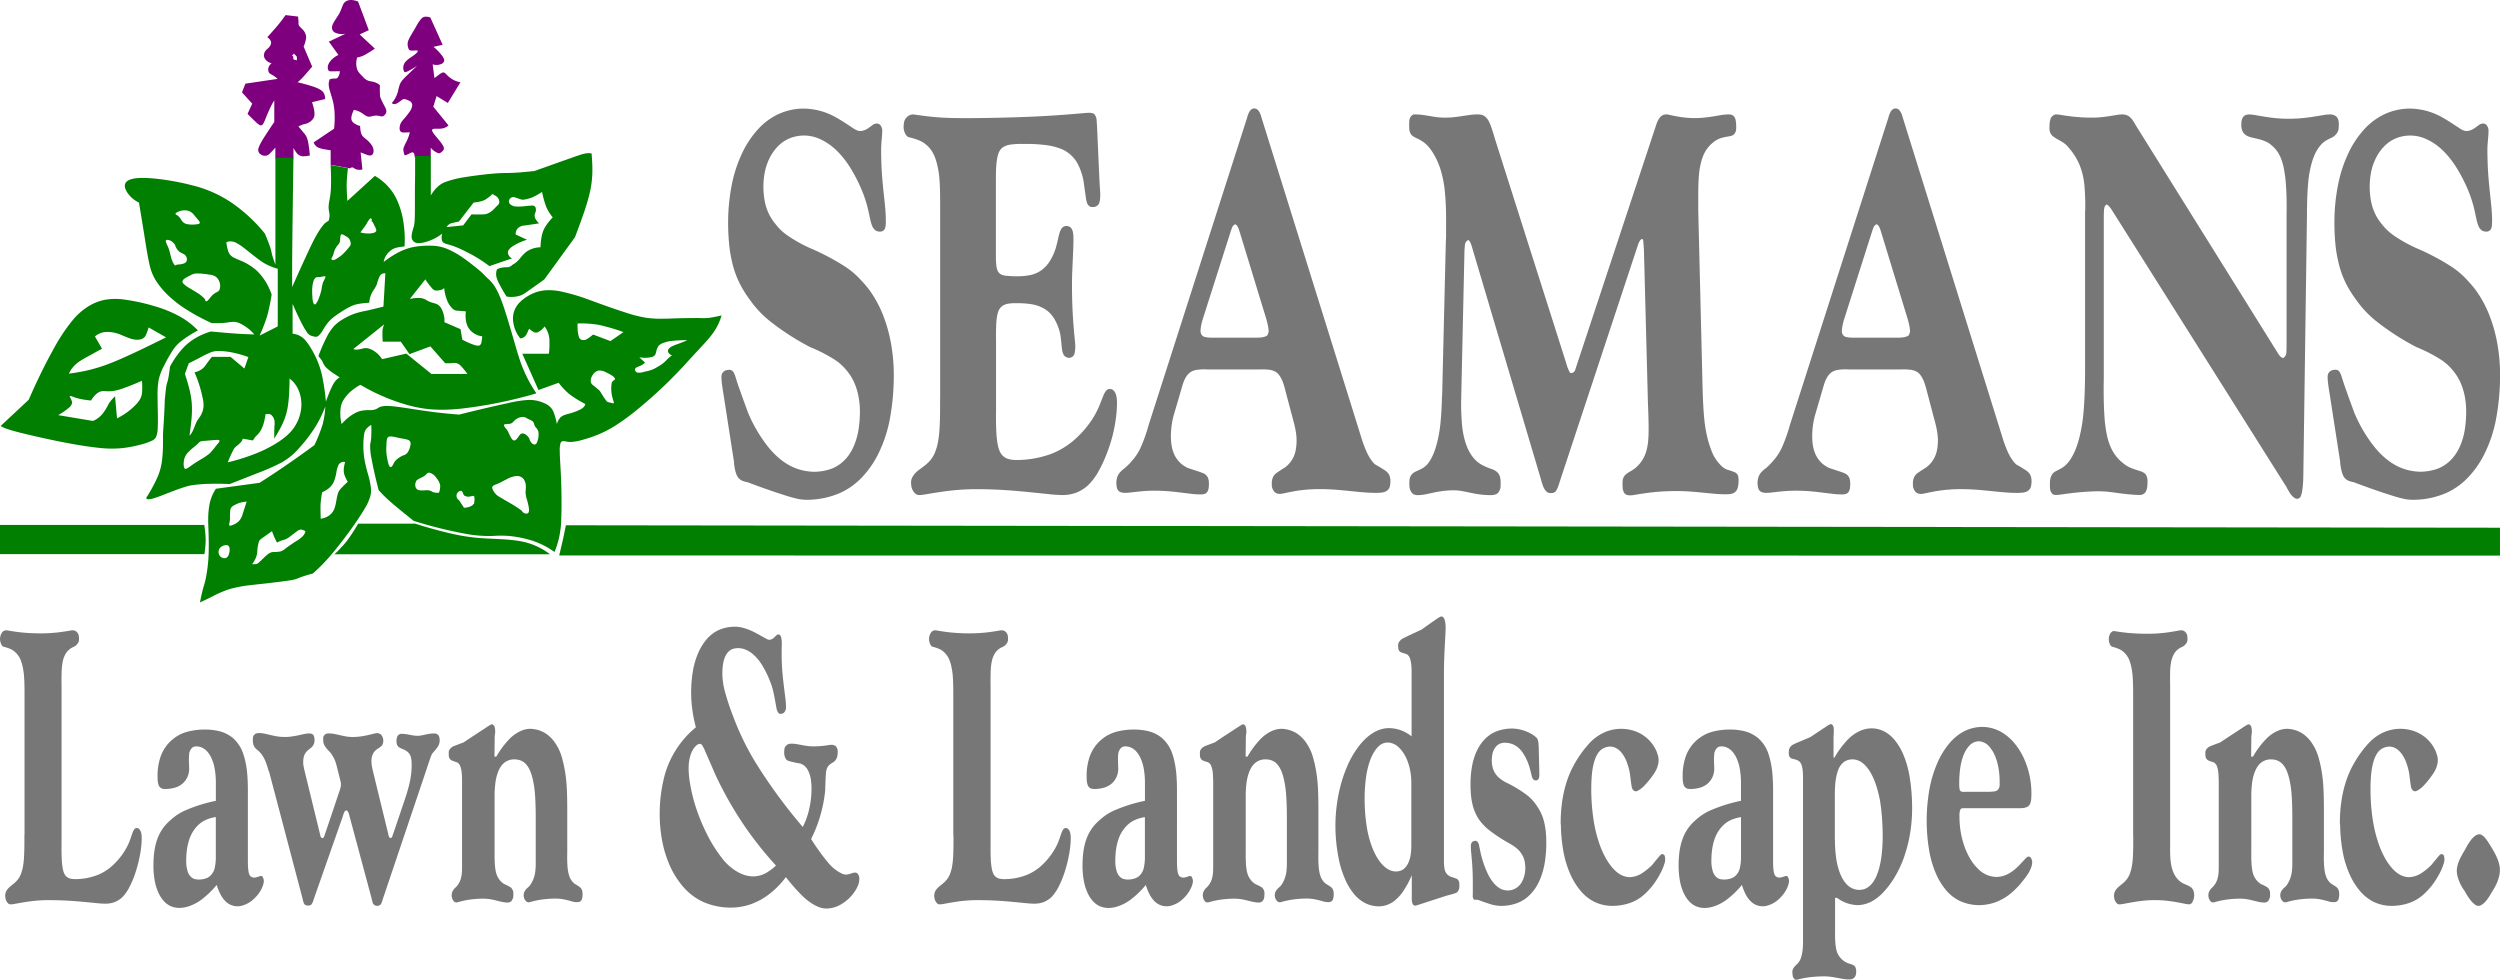 <svg xmlns="http://www.w3.org/2000/svg" viewBox="0 0 1171.23 459.01"><defs><style>.cls-1{fill:#777;}.cls-1,.cls-2,.cls-3{fill-rule:evenodd;}.cls-2{fill:#7f007f;}.cls-3{fill:#007f00;}.cls-4{fill:none;stroke:#007f00;stroke-linejoin:round;stroke-width:0px;}</style></defs><g id="Layer_2" data-name="Layer 2"><g id="Layer_1-2" data-name="Layer 1"><path class="cls-1" d="M343.84,216.75a35.86,35.86,0,0,0,.58,3.56,12,12,0,0,0,.6,1.93,5.16,5.16,0,0,0,1.59,2.29,4.53,4.53,0,0,0,1.23.73,11.89,11.89,0,0,0,2.38.65c5,1.91,10.08,3.71,14,5s6.6,2.14,8.78,2.63a21,21,0,0,0,5.45.61,39.28,39.28,0,0,0,14.91-3.11,32.55,32.55,0,0,0,10.89-7.88,44.61,44.61,0,0,0,7.54-11.2,62.84,62.84,0,0,0,5.05-15.42A111.45,111.45,0,0,0,418.73,177a83.7,83.7,0,0,0-1.41-16.69,68.91,68.91,0,0,0-4-13.62,53.07,53.07,0,0,0-6.15-11,54.32,54.32,0,0,0-3.57-4.19,38.55,38.55,0,0,0-7.65-6.58,109,109,0,0,0-16.13-8.55,65.35,65.35,0,0,1-11.24-6.31,24.36,24.36,0,0,1-5.26-5.1,22.64,22.64,0,0,1-3.76-6.28,23.19,23.19,0,0,1-1-3.11,30.32,30.32,0,0,1-.66-3.8,36.41,36.41,0,0,1,.46-11.42,26.88,26.88,0,0,1,2.13-6.16,22.12,22.12,0,0,1,3.64-5.32A17,17,0,0,1,369.48,65a17.88,17.88,0,0,1,14.09-.1c4.76,2,9.48,5.61,14.3,12.91a74.54,74.54,0,0,1,6.7,13.35,59.46,59.46,0,0,1,1.87,6c.52,2.08.93,4.22,1.26,5.68a19,19,0,0,0,.81,2.78,5.09,5.09,0,0,0,1.52,2.2,3.27,3.27,0,0,0,2.13.67,2.5,2.5,0,0,0,1.54-.35,2.59,2.59,0,0,0,.91-1.13,6.12,6.12,0,0,0,.33-1.59,16,16,0,0,0,.06-1.63,70.68,70.68,0,0,0-.41-7.66c-.34-3.51-.93-8.48-1.28-12.91s-.46-8.32-.49-10.87,0-3.73.09-5,.23-2.72.3-3.71.1-1.55.1-2a4.09,4.09,0,0,0-1.08-3.24,2.45,2.45,0,0,0-1.6-.53,3.71,3.71,0,0,0-1.91.76c-1.1.8-2.84,2.24-4.21,2.5a4.29,4.29,0,0,1-2.62.08,11,11,0,0,1-2.66-1.46c-1.78-1.15-4.83-3.25-7.63-4.78a31.33,31.33,0,0,0-15.41-4.1,28.58,28.58,0,0,0-11.59,2.63,30.34,30.34,0,0,0-9.53,7.11,44.62,44.62,0,0,0-7.25,10.86,62.63,62.63,0,0,0-4.9,14.67,91.3,91.3,0,0,0-1.8,18.22,101.54,101.54,0,0,0,.5,10.25,61.35,61.35,0,0,0,1.29,7.86,44.89,44.89,0,0,0,4.43,11.86,59.33,59.33,0,0,0,4.17,6.41,48.62,48.62,0,0,0,9.13,9.67,118.27,118.27,0,0,0,18.9,12.2,71.68,71.68,0,0,1,11.33,5.79,23.53,23.53,0,0,1,5.31,4.62,24.26,24.26,0,0,1,2.58,3.47,26.1,26.1,0,0,1,2.09,4.36,31.25,31.25,0,0,1,1.48,5.6,39.47,39.47,0,0,1,.53,6.87,55.32,55.32,0,0,1-.66,8,32,32,0,0,1-1.72,6.46A23.87,23.87,0,0,1,398,212.7a18.8,18.8,0,0,1-3.57,4,16.9,16.9,0,0,1-5.4,3.08,24.91,24.91,0,0,1-7.71,1.25c-7.21-.2-14.34-3-21.34-11.52a68.32,68.32,0,0,1-9.42-15.92c-1.53-4.09-3-8.2-4.07-11.21s-1.65-4.93-2-6.06a8.4,8.4,0,0,0-.74-1.74,2.29,2.29,0,0,0-1.9-1.34,6.14,6.14,0,0,0-1.41.16,3.17,3.17,0,0,0-1.94,1.28,3.08,3.08,0,0,0-.47,1.22,7.21,7.21,0,0,0,0,1.74c0,.53.08,1.25.21,2.34s.35,2.56.6,4l5.09,32.78"/><path class="cls-1" d="M440.41,186.93c.07,4.89,0,9.79-.22,13.3a51,51,0,0,1-.82,7.25,23.32,23.32,0,0,1-1,3.55,13.75,13.75,0,0,1-2.33,4.35,16.76,16.76,0,0,1-2.35,2.36c-1,.82-2.15,1.63-3.05,2.31a15.72,15.72,0,0,0-1.95,1.72c-2.17,2.54-1.94,4-1.74,6a6.59,6.59,0,0,0,1,2.49,3.89,3.89,0,0,0,1.7,1.49,2.67,2.67,0,0,0,1,.19,24.3,24.3,0,0,0,3.45-.43c2.48-.4,6.89-1.15,11-1.63a107.8,107.8,0,0,1,12.72-.7c4.72,0,10.28.18,16.39.66s12.77,1.22,16.8,1.62a62.5,62.5,0,0,0,6.84.47,18.84,18.84,0,0,0,6.32-1.1c3.77-1.52,6.55-3.73,9.74-8.73a61.77,61.77,0,0,0,4.48-9.29,71.64,71.64,0,0,0,3-9.36,73.22,73.22,0,0,0,1.48-8.13,52.78,52.78,0,0,0,.43-6.63,16.39,16.39,0,0,0-.14-2.2,8.58,8.58,0,0,0-.33-1.55,4.09,4.09,0,0,0-1.44-2.25,2.31,2.31,0,0,0-3.19.39,5,5,0,0,0-.5.68,10.89,10.89,0,0,0-.93,1.94c-.48,1.18-1.18,3.1-1.91,4.79a41.42,41.42,0,0,1-2.31,4.57A46.24,46.24,0,0,1,504,205.44a36,36,0,0,1-11.7,7.26,47.11,47.11,0,0,1-15.78,2.81,16.59,16.59,0,0,1-3.25-.27,7.6,7.6,0,0,1-2-.67,6.08,6.08,0,0,1-2.58-2.51,8.73,8.73,0,0,1-.58-1.25,14.58,14.58,0,0,1-.62-2.23,38.23,38.23,0,0,1-.67-5.5c-.18-2.73-.25-6.57-.18-10.4V159.15c-.06-2.77,0-5.56.11-7.53a28.9,28.9,0,0,1,.47-4,11.09,11.09,0,0,1,.47-1.67,5.33,5.33,0,0,1,1.59-2.35,5.15,5.15,0,0,1,1-.66,7.17,7.17,0,0,1,2-.65,18.81,18.81,0,0,1,3.54-.24,42.41,42.41,0,0,1,7.71.52A16.69,16.69,0,0,1,488,144a13.94,13.94,0,0,1,2.52,1.5,13.44,13.44,0,0,1,3.17,3.48,23.17,23.17,0,0,1,2.49,5.5,15.07,15.07,0,0,1,.65,2.78c.18,1.17.33,2.68.45,3.88s.2,2.1.3,2.74a7.27,7.27,0,0,0,.57,2,2.83,2.83,0,0,0,1.93,1.64,2.65,2.65,0,0,0,3-1.09,4.3,4.3,0,0,0,.41-1.14,14.31,14.31,0,0,0,.26-3c0-.57,0-1-.23-3.31s-.62-6.53-.88-10.82-.38-8.67-.41-12.12,0-6,.13-9.09.3-6.74.41-9.35.13-4.19.13-5.32,0-1.84-.08-2.38c-.2-1.42-.28-2.35-1.33-3.39a3,3,0,0,0-3.57-.09,3.28,3.28,0,0,0-.76.89,6.32,6.32,0,0,0-.46.94,16.13,16.13,0,0,0-.69,2.29c-.28,1.15-.61,2.8-1,4.22a26.32,26.32,0,0,1-1.25,3.82,26.86,26.86,0,0,1-1.83,3.59,15.83,15.83,0,0,1-2.13,2.76,13.75,13.75,0,0,1-2.63,2.15,13.36,13.36,0,0,1-3.91,1.65,27.43,27.43,0,0,1-5.92.69,48.22,48.22,0,0,1-5.92-.23,6.3,6.3,0,0,1-2.26-.55,3.6,3.6,0,0,1-1.89-2.1,6.73,6.73,0,0,1-.3-1.07,17.49,17.49,0,0,1-.31-2.51c-.08-1.23-.12-2.92-.09-4.61V85.08c0-2.52,0-5,.15-7a32.42,32.42,0,0,1,.51-4.19,11.77,11.77,0,0,1,.54-2,5.89,5.89,0,0,1,1.78-2.65,5.33,5.33,0,0,1,1.29-.78,10.27,10.27,0,0,1,3-.78,36.47,36.47,0,0,1,5.68-.23,69.9,69.9,0,0,1,10.78.57,28.43,28.43,0,0,1,6.73,1.71,14.63,14.63,0,0,1,3.4,1.87,15.42,15.42,0,0,1,4.93,6.08,30.34,30.34,0,0,1,2.19,6.65c.31,2.18.62,4.35.84,5.92s.35,2.53.47,3.23a9.4,9.4,0,0,0,.37,1.48,3,3,0,0,0,1.35,1.76,2.42,2.42,0,0,0,1.27.26,3.12,3.12,0,0,0,2.91-1.4,4,4,0,0,0,.43-1.17,16.94,16.94,0,0,0,.25-3.87c0-.3,0-.68-.08-1.61s-.15-2.43-.25-3.93L514,60.29c-.07-1.48-.16-3-.24-3.88a5.16,5.16,0,0,0-.32-1.66,6,6,0,0,0-.65-1.14,1.2,1.2,0,0,0-.55-.43,5.73,5.73,0,0,0-2.13-.33c-.4,0-.65,0-4.63.34s-11.69,1-21.45,1.44-21.6.68-29.73.71-12.55-.16-16.28-.49-6.76-.78-8.34-1-1.69-.24-1.81-.24a4.81,4.81,0,0,0-1.77.36c-2.64,1.56-2.63,3.37-2.77,5.34a7.38,7.38,0,0,0,.72,3.25,4.6,4.6,0,0,0,.76,1.1,2.4,2.4,0,0,0,.82.6,29.49,29.49,0,0,1,5.08,1.57,11.67,11.67,0,0,1,2.93,1.76,13.12,13.12,0,0,1,3.33,3.91,18.43,18.43,0,0,1,1.14,2.43,28.46,28.46,0,0,1,1,3.44,40.89,40.89,0,0,1,1,6.35c.25,3,.34,7.06.34,11.13v92.09"/><path class="cls-1" d="M538.13,199.1a73.89,73.89,0,0,1-3.53,10.1,24.37,24.37,0,0,1-3.48,5.75,35.27,35.27,0,0,1-4.14,4.34,15.07,15.07,0,0,0-2.11,1.82,6.65,6.65,0,0,0-1.61,3,9.32,9.32,0,0,0,.12,4.81,2.83,2.83,0,0,0,1.35,1.53,5.54,5.54,0,0,0,2.47.44,18.74,18.74,0,0,0,2.47-.17c1.4-.15,3.65-.43,5.65-.6s3.73-.24,5.95-.23,4.9.12,7.87.41,6.23.75,8.51,1a39.92,39.92,0,0,0,4.45.33,8,8,0,0,0,1.76-.11,2.6,2.6,0,0,0,1.88-1.3,5.18,5.18,0,0,0,.57-2.07c.1-1.46.23-3.7-.9-5.16a4.09,4.09,0,0,0-1.61-1.24,25.36,25.36,0,0,0-2.47-.91c-1.26-.42-3.07-1-4.89-1.61a14.55,14.55,0,0,1-3.24-2.13,12.85,12.85,0,0,1-3.49-5.26c-1.17-3.06-1.33-7-1-10.78a36,36,0,0,1,1.19-6.59l3.73-12.75a31.88,31.88,0,0,1,1-3.09,13.49,13.49,0,0,1,1-2,7.21,7.21,0,0,1,1.71-2,5.23,5.23,0,0,1,1.2-.73,8.3,8.3,0,0,1,2.49-.68,24.62,24.62,0,0,1,4.5-.14h24.92a25.35,25.35,0,0,1,4.25.17,8.21,8.21,0,0,1,2.38.67,5.27,5.27,0,0,1,2,1.58,10.4,10.4,0,0,1,.85,1.24A14.45,14.45,0,0,1,601,179a34.84,34.84,0,0,1,1.19,4l4.24,16c.27,1.17.51,2.36.66,3.32a24.93,24.93,0,0,1,.35,4.11,23.34,23.34,0,0,1-.33,3.94A13,13,0,0,1,602,219c-1.38.83-2.73,1.71-3.55,2.31a5.25,5.25,0,0,0-1.86,1.85,6.63,6.63,0,0,0-.76,3.55,5,5,0,0,0,1.43,3.91,3.76,3.76,0,0,0,2.43.77,10.33,10.33,0,0,0,2-.33c1.5-.31,4.24-.91,7.1-1.3a73.37,73.37,0,0,1,8.74-.62c2.87,0,5.61.07,9.14.36s7.82.77,11,1.05,5.15.34,6.62.35a22.32,22.32,0,0,0,3.18-.16,6.28,6.28,0,0,0,1.65-.45,3.65,3.65,0,0,0,2.06-2.66c.27-1.25.47-3.74-.5-5.38a4.31,4.31,0,0,0-.5-.71,6.65,6.65,0,0,0-1.5-1.28c-1-.65-2.53-1.62-4.15-2.51a4.2,4.2,0,0,1-.92-.77,13.15,13.15,0,0,1-1.36-1.71,22.84,22.84,0,0,1-2.19-4,60.16,60.16,0,0,1-2.59-7.23L591.12,55.47a18.67,18.67,0,0,0-.71-2.15,6.16,6.16,0,0,0-1-1.67,2.31,2.31,0,0,0-2.87-.57,3.22,3.22,0,0,0-1.19,1.24,11.13,11.13,0,0,0-1.11,2.9L538.13,199.1m29.63-40.9a18.78,18.78,0,0,1-2.3-.14c-1.25-.21-1.76-.31-2.44-1.11a3.05,3.05,0,0,1-.53-1.32,7.93,7.93,0,0,1,0-1.58,25.53,25.53,0,0,1,.93-4.33l13.06-41c.22-.72.48-1.44.69-1.94a2.91,2.91,0,0,1,1.42-1.69c.26,0,.44.13.74.42a3.69,3.69,0,0,1,.64.92,10.35,10.35,0,0,1,.68,1.79l11.7,38.28c.6,1.84,1.14,3.71,1.46,5.08a23.58,23.58,0,0,1,.48,2.78,9.43,9.43,0,0,1,.08,1,8.8,8.8,0,0,1-.49,1.44.91.91,0,0,1-.41.49,3,3,0,0,1-.71.36,7.32,7.32,0,0,1-1.65.4,20.18,20.18,0,0,1-2.71.15H567.76"/><path class="cls-1" d="M675.57,185.42c-.11,4.82-.37,9.65-.78,13.35a61.86,61.86,0,0,1-1.44,8.28,39,39,0,0,1-1.48,4.78A22.65,22.65,0,0,1,670.4,215a17.64,17.64,0,0,1-1.46,2.21,7.79,7.79,0,0,1-1.37,1.38,13.13,13.13,0,0,1-2,1.25c-.79.4-1.72.78-2.38,1.11a5.6,5.6,0,0,0-1.33.84,4.68,4.68,0,0,0-1.53,3.23,16,16,0,0,0,0,2.73,4.91,4.91,0,0,0,1.42,3.45,3,3,0,0,0,1.34.65,6.12,6.12,0,0,0,1.49.11,19.12,19.12,0,0,0,3.52-.43c1.79-.34,4.35-1,6.64-1.32a40.08,40.08,0,0,1,5.91-.5,22.28,22.28,0,0,1,4.72.44c1.94.35,4.64,1,6.91,1.33a38.09,38.09,0,0,0,5.33.48,10.54,10.54,0,0,0,2.34-.14,3.33,3.33,0,0,0,2.09-1.18c1.07-1.58,1-2.59,1-4.36s-.19-3.67-1.42-4.87a4.5,4.5,0,0,0-.9-.75,9,9,0,0,0-1.68-.85,28.3,28.3,0,0,1-5.06-2.18,12.4,12.4,0,0,1-2.73-2.1,15.18,15.18,0,0,1-1.76-2.09,20,20,0,0,1-1.72-3,26.68,26.68,0,0,1-1.51-4.15,39.43,39.43,0,0,1-1.22-6.35,106.92,106.92,0,0,1-.49-12.7l1.53-69.05c0-1.12.12-2.24.19-3a3.58,3.58,0,0,1,.42-1.72,3.2,3.2,0,0,1,1.08-.93c.28-.14.35,0,.44.08a8.74,8.74,0,0,1,1.34,2.93l32.4,109.1a28.48,28.48,0,0,0,1,3.17,7.43,7.43,0,0,0,.74,1.46c1.11,1.71,2.14,1.85,3.78,1.67a2.41,2.41,0,0,0,1.34-.77,4.31,4.31,0,0,0,.39-.55,8.32,8.32,0,0,0,.62-1.31c.27-.67.6-1.66.9-2.66l36.63-110.85a11.25,11.25,0,0,1,.59-1.44,3.39,3.39,0,0,1,1-1.26,1.08,1.08,0,0,1,.48-.18,1.32,1.32,0,0,1,.32.46,3.84,3.84,0,0,1,.17,1.14c.06.8.17,2.25.26,3.7l1.87,71.31c.1,2.49.19,5,.24,6.82s.07,3,.08,3.85,0,1.48,0,2.08a55.49,55.49,0,0,1-.24,5.6,25.31,25.31,0,0,1-.63,3.67,16.21,16.21,0,0,1-3.66,7.09,14,14,0,0,1-4.07,3.19c-.68.41-1.23.75-1.64,1.06a4.44,4.44,0,0,0-1.93,3.5,19.54,19.54,0,0,0,0,2.94,5.71,5.71,0,0,0,.61,2.37,2.44,2.44,0,0,0,1,1,4.62,4.62,0,0,0,2,.35,13,13,0,0,0,2.44-.29c1.75-.28,4.94-.82,8.21-1.16s6.61-.51,9.66-.55,5.82.06,9,.32,6.93.66,9.54.9a55.72,55.72,0,0,0,5.62.28,13.14,13.14,0,0,0,2.55-.15,4.28,4.28,0,0,0,1.37-.44,3.61,3.61,0,0,0,1.76-2,7.44,7.44,0,0,0,.26-.85,13.44,13.44,0,0,0,.16-4.8,2.91,2.91,0,0,0-1.32-1.91,19,19,0,0,0-3.46-1.23,8.92,8.92,0,0,1-1.77-.83,5.93,5.93,0,0,1-1.17-.91,20,20,0,0,1-2.1-2.32,20.61,20.61,0,0,1-1.73-2.66A28.18,28.18,0,0,1,801.4,210a38.09,38.09,0,0,1-1.45-4.76,62.08,62.08,0,0,1-1.5-8.86c-.43-4.16-.69-9.84-.83-15.51l-2-82.32V91.84c0-3.48.08-7,.3-9.55a37.48,37.48,0,0,1,.84-5.56,27.1,27.1,0,0,1,.95-3.19,16,16,0,0,1,2.46-4.4A15.59,15.59,0,0,1,802,67.23a11.52,11.52,0,0,1,2-1.5,11,11,0,0,1,2.62-1.16,27.19,27.19,0,0,1,2.92-.6,12.49,12.49,0,0,0,1.64-.37,2.73,2.73,0,0,0,1.28-.77,3.74,3.74,0,0,0,.91-2.37,20,20,0,0,0-.05-2.92c-.18-1.42-.26-2.3-1.27-3.29a2.56,2.56,0,0,0-1.15-.55,5.22,5.22,0,0,0-1.32-.1,24.56,24.56,0,0,0-3.36.33c-1.71.27-4.17.75-6.34,1a44.47,44.47,0,0,1-12.41-.09c-2.1-.31-4.14-.78-5.25-1a6.05,6.05,0,0,0-1.6-.26,3.9,3.9,0,0,0-3.12,1.64,10.53,10.53,0,0,0-1.49,3L739.19,169.57c-.39,1.18-.78,2.36-1.06,3.18a3.27,3.27,0,0,1-.82,1.59,2.35,2.35,0,0,1-1.33.43c-.35,0-.43-.18-.59-.46a9.17,9.17,0,0,1-.72-1.44,26.46,26.46,0,0,1-1-3L700.42,65.23c-.62-2.22-1.33-4.41-1.87-5.91a17.84,17.84,0,0,0-1.24-2.84,6.49,6.49,0,0,0-1.57-1.86,4.34,4.34,0,0,0-1.9-.88,8.85,8.85,0,0,0-1.8-.14,27.58,27.58,0,0,0-3.72.3c-1.77.23-4.21.64-6.23.89a41.59,41.59,0,0,1-5.06.32,31.49,31.49,0,0,1-4.54-.32c-1.76-.24-3.94-.66-5.56-.89a29.18,29.18,0,0,0-3.4-.3c-1.42,0-1.45,0-2,.42a3.47,3.47,0,0,0-1.16,1.82,15.24,15.24,0,0,0-.18,2.73c0,.62,0,1.26.06,1.75a4.77,4.77,0,0,0,1,2.87,3.93,3.93,0,0,0,.81.69,12.88,12.88,0,0,0,1.61.87A19.53,19.53,0,0,1,667,66.67a12.88,12.88,0,0,1,2.24,2.08,20.44,20.44,0,0,1,2,2.73,35,35,0,0,1,2.25,4.21,36.34,36.34,0,0,1,1.89,5.49,51.59,51.59,0,0,1,1.54,8.71,137.4,137.4,0,0,1,.56,14.21c0,1.8,0,3.6,0,5s0,2.36-.07,3.21-.05,1.58-.08,2.31l-1.7,70.82"/><path class="cls-1" d="M838.56,199.1A73.89,73.89,0,0,1,835,209.2a24.37,24.37,0,0,1-3.48,5.75,34.53,34.53,0,0,1-4.14,4.34,15.07,15.07,0,0,0-2.11,1.82,6.65,6.65,0,0,0-1.61,3,9.32,9.32,0,0,0,.12,4.81,2.83,2.83,0,0,0,1.35,1.53,5.56,5.56,0,0,0,2.48.44,18.72,18.72,0,0,0,2.46-.17c1.4-.15,3.65-.43,5.65-.6s3.74-.24,6-.23,4.9.12,7.87.41,6.23.75,8.51,1a39.9,39.9,0,0,0,4.46.33,8,8,0,0,0,1.75-.11,2.6,2.6,0,0,0,1.88-1.3,5,5,0,0,0,.57-2.07c.1-1.46.23-3.7-.89-5.16a4.05,4.05,0,0,0-1.62-1.24,25.36,25.36,0,0,0-2.47-.91c-1.25-.42-3.07-1-4.89-1.61a14.55,14.55,0,0,1-3.24-2.13,12.85,12.85,0,0,1-3.49-5.26c-1.17-3.06-1.33-7-1-10.78a36,36,0,0,1,1.19-6.59l3.73-12.75a31.88,31.88,0,0,1,1-3.09,14.59,14.59,0,0,1,1-2,7.21,7.21,0,0,1,1.71-2,5.23,5.23,0,0,1,1.2-.73,8.3,8.3,0,0,1,2.49-.68,24.62,24.62,0,0,1,4.5-.14h24.93a25.27,25.27,0,0,1,4.24.17,8.21,8.21,0,0,1,2.38.67,5.27,5.27,0,0,1,2,1.58,9.34,9.34,0,0,1,.85,1.24,14.45,14.45,0,0,1,1.07,2.26,36.85,36.85,0,0,1,1.2,4l4.23,16c.27,1.17.51,2.36.66,3.32a23.88,23.88,0,0,1,.35,4.11,22.35,22.35,0,0,1-.33,3.94,13.82,13.82,0,0,1-2.58,6.1,14,14,0,0,1-2.61,2.55c-1.38.83-2.73,1.71-3.56,2.31a5.25,5.25,0,0,0-1.86,1.85,6.63,6.63,0,0,0-.76,3.55,4.94,4.94,0,0,0,1.44,3.91,3.73,3.73,0,0,0,2.42.77,10.33,10.33,0,0,0,2-.33c1.5-.31,4.24-.91,7.11-1.3a73.05,73.05,0,0,1,8.73-.62c2.87,0,5.61.07,9.14.36s7.83.77,11,1.05,5.15.34,6.62.35a22.32,22.32,0,0,0,3.18-.16,6.28,6.28,0,0,0,1.65-.45,3.65,3.65,0,0,0,2.06-2.66c.27-1.25.47-3.74-.49-5.38a6,6,0,0,0-.5-.71,6.91,6.91,0,0,0-1.5-1.28c-1-.65-2.54-1.62-4.16-2.51A4.2,4.2,0,0,1,944,217a13.15,13.15,0,0,1-1.36-1.71,22.84,22.84,0,0,1-2.19-4,60.16,60.16,0,0,1-2.59-7.23L891.55,55.47a18.67,18.67,0,0,0-.71-2.15,5.91,5.91,0,0,0-1-1.67,2.31,2.31,0,0,0-2.87-.57,3.22,3.22,0,0,0-1.19,1.24,11.5,11.5,0,0,0-1.11,2.9L838.56,199.1m29.63-40.9a18.78,18.78,0,0,1-2.3-.14c-1.25-.21-1.76-.31-2.44-1.11a3.18,3.18,0,0,1-.53-1.32,7.93,7.93,0,0,1,.05-1.58,25.7,25.7,0,0,1,.94-4.33l13.05-41c.22-.72.48-1.44.69-1.94a2.91,2.91,0,0,1,1.42-1.69,1.08,1.08,0,0,1,.74.42,3.44,3.44,0,0,1,.64.92,10.35,10.35,0,0,1,.68,1.79l11.7,38.28c.61,1.84,1.14,3.71,1.46,5.08a23.58,23.58,0,0,1,.48,2.78,9.43,9.43,0,0,1,.08,1,8.8,8.8,0,0,1-.49,1.44.91.91,0,0,1-.41.49,3,3,0,0,1-.71.36,7.32,7.32,0,0,1-1.65.4,20.08,20.08,0,0,1-2.71.15H868.19"/><path class="cls-1" d="M976.84,98.85v73.81c0,7.37-.22,14.74-.7,20.15a73.49,73.49,0,0,1-1.81,11.5,45.2,45.2,0,0,1-1.85,6,27.12,27.12,0,0,1-1.86,3.84,15.44,15.44,0,0,1-3.5,4.29,15,15,0,0,1-2,1.29c-.73.4-1.51.76-2.07,1.06a4.23,4.23,0,0,0-1.62,1.42c-1.08,1.79-1,2.95-1.07,4.75,0,.58,0,1.19.07,1.66a3.91,3.91,0,0,0,1.06,2.74,2.56,2.56,0,0,0,1.81.52,19.28,19.28,0,0,0,2.76-.27c1.91-.26,5.26-.74,8.33-1s5.87-.42,8.08-.44a46,46,0,0,1,6.21.35c2.37.28,5.48.77,7.89,1s4.12.34,5.15.36a6.73,6.73,0,0,0,1.67-.1,3.17,3.17,0,0,0,2.16-2,8.09,8.09,0,0,0,.46-2.11c.05-.55.08-1.26.08-1.8a6.46,6.46,0,0,0-.57-3.16,3.21,3.21,0,0,0-.76-.94,4.07,4.07,0,0,0-.93-.59,17,17,0,0,0-2-.74,37.22,37.22,0,0,1-3.78-1.33,14,14,0,0,1-3.36-2.09,19,19,0,0,1-4.66-5.25,21.8,21.8,0,0,1-1.51-3.06,29.27,29.27,0,0,1-1.38-4.56,60.32,60.32,0,0,1-1.24-9.46c-.31-4.58-.43-10.94-.29-17.28V102.35c0-1.22,0-2.43.09-3.27a5.84,5.84,0,0,1,.41-2.44,3.31,3.31,0,0,1,.75-.83c.57.14.92.48,1.57,1.24A20.74,20.74,0,0,1,989.77,99l81.4,129.12a26.88,26.88,0,0,0,2,3.39,5.84,5.84,0,0,0,1.26,1.35,2.77,2.77,0,0,0,2,.84,4,4,0,0,0,.93-.47c.52-.48.45-.65.67-1.1a8.61,8.61,0,0,0,.37-1.32,27.16,27.16,0,0,0,.44-3.06c.13-1.39.23-3.2.25-5l1.7-121.62c0-5.74.19-11.49.59-15.59a48.34,48.34,0,0,1,1.44-8.45,31.59,31.59,0,0,1,1.47-4.36,20.47,20.47,0,0,1,1.6-3,18.18,18.18,0,0,1,2-2.47,13.76,13.76,0,0,1,4-2.51,10.7,10.7,0,0,0,1.58-.92c2.48-2.1,2.1-3.49,2.25-5.27,0-1.33,0-2.92-1.31-4.1a4.63,4.63,0,0,0-3.11-.83,18.34,18.34,0,0,0-3.11.34c-1.86.29-4.93.84-7.8,1.18a68.48,68.48,0,0,1-8.13.48,62.7,62.7,0,0,1-7.86-.47c-2.76-.35-5.75-.89-7.58-1.19a16.67,16.67,0,0,0-3-.34,5.59,5.59,0,0,0-1.41.16,2.93,2.93,0,0,0-1.78,1.45,5.09,5.09,0,0,0-.51,1.7c-.17,1.77-.24,4.17,1.39,5.82a4.26,4.26,0,0,0,.85.66,7.1,7.1,0,0,0,2,.84c1,.29,2.47.57,3.78.91a21,21,0,0,1,3.43,1.18,9.77,9.77,0,0,1,2.28,1.42,14.29,14.29,0,0,1,3.56,4,17.55,17.55,0,0,1,1.24,2.53,23.6,23.6,0,0,1,1.18,4,60.06,60.06,0,0,1,1.11,8.28c.28,3.76.4,8.65.3,13.53v60.05c0,1.64,0,3.29-.08,4.31a4.39,4.39,0,0,1-.28,1.87,4.45,4.45,0,0,1-1.07,1.37,2.41,2.41,0,0,1-1.65-.9,7.64,7.64,0,0,1-1.1-1.53l-66.48-106.6c-.41-.75-.85-1.48-1.22-2a7.16,7.16,0,0,0-1.73-2,5.38,5.38,0,0,0-3.46-1.07,14,14,0,0,0-2.55.26c-1.47.23-3.83.64-5.95.89a47.28,47.28,0,0,1-6.26.35c-2.26,0-4.9-.14-7.49-.4s-5.15-.67-6.54-.88a12.61,12.61,0,0,0-1.89-.22c-1.23-.2-2.7,1.25-2.87,2.23a9,9,0,0,0-.4,2.09c0,.54-.07,1.21-.07,1.72a5.58,5.58,0,0,0,.61,3,4.14,4.14,0,0,0,1.15,1.28,18.27,18.27,0,0,0,1.89,1.24c.91.52,2.14,1.17,3.11,1.85a9.79,9.79,0,0,1,2.28,2.2,29,29,0,0,1,5.07,8.06,30,30,0,0,1,1.35,4.14,35.69,35.69,0,0,1,1,6.38,109.92,109.92,0,0,1,.29,11"/><path class="cls-1" d="M1096.34,216.75a35.86,35.86,0,0,0,.58,3.56,11,11,0,0,0,.6,1.93,5.14,5.14,0,0,0,1.58,2.29,4.46,4.46,0,0,0,1.24.73,11.89,11.89,0,0,0,2.38.65c5,1.91,10.07,3.71,14,5s6.6,2.14,8.78,2.63a20.91,20.91,0,0,0,5.44.61,39.29,39.29,0,0,0,14.92-3.11,32.65,32.65,0,0,0,10.89-7.88,44.85,44.85,0,0,0,7.53-11.2,62.83,62.83,0,0,0,5.06-15.42,111.44,111.44,0,0,0,1.92-19.53,83.75,83.75,0,0,0-1.4-16.69,69.59,69.59,0,0,0-4-13.62,53.07,53.07,0,0,0-6.15-11c-1-1.28-2-2.49-3.57-4.19a38.68,38.68,0,0,0-7.66-6.58,108,108,0,0,0-16.13-8.55,65.61,65.61,0,0,1-11.23-6.31,24.71,24.71,0,0,1-5.27-5.1,22.57,22.57,0,0,1-3.75-6.28,23.19,23.19,0,0,1-1-3.11,28.6,28.6,0,0,1-.66-3.8,36.12,36.12,0,0,1,.46-11.42,26.41,26.41,0,0,1,2.13-6.16,21.84,21.84,0,0,1,3.64-5.32A16.94,16.94,0,0,1,1122,65a17.88,17.88,0,0,1,14.09-.1c4.76,2,9.49,5.61,14.3,12.91a73.89,73.89,0,0,1,6.71,13.35,59.42,59.42,0,0,1,1.86,6c.52,2.08.94,4.22,1.27,5.68a16.7,16.7,0,0,0,.81,2.78,5.08,5.08,0,0,0,1.51,2.2,3.31,3.31,0,0,0,2.13.67,2.54,2.54,0,0,0,1.55-.35,2.59,2.59,0,0,0,.91-1.13,6.12,6.12,0,0,0,.33-1.59c0-.45.06-1,.06-1.63a70.68,70.68,0,0,0-.41-7.66c-.34-3.51-.93-8.48-1.28-12.91s-.46-8.32-.5-10.87,0-3.73.1-5,.22-2.72.3-3.71.1-1.55.1-2a4.1,4.1,0,0,0-1.09-3.24,2.43,2.43,0,0,0-1.6-.53,3.65,3.65,0,0,0-1.9.76c-1.11.8-2.84,2.24-4.21,2.5a4.29,4.29,0,0,1-2.62.08,10.82,10.82,0,0,1-2.66-1.46c-1.78-1.15-4.84-3.25-7.63-4.78a31.35,31.35,0,0,0-15.41-4.1,28.63,28.63,0,0,0-11.6,2.63,30.41,30.41,0,0,0-9.52,7.11,44.37,44.37,0,0,0-7.26,10.86,62.64,62.64,0,0,0-4.89,14.67,89.85,89.85,0,0,0-1.8,18.22c0,3.59.18,7.19.49,10.25a63,63,0,0,0,1.3,7.86,44.89,44.89,0,0,0,4.43,11.86,57.84,57.84,0,0,0,4.17,6.41,48.32,48.32,0,0,0,9.13,9.67,118.27,118.27,0,0,0,18.9,12.2,72.12,72.12,0,0,1,11.33,5.79,23.53,23.53,0,0,1,5.31,4.62,24.15,24.15,0,0,1,2.57,3.47,25.33,25.33,0,0,1,2.1,4.36,31.25,31.25,0,0,1,1.48,5.6,38.58,38.58,0,0,1,.52,6.87,54,54,0,0,1-.65,8,32,32,0,0,1-1.72,6.46,23.87,23.87,0,0,1-2.51,4.89,19.07,19.07,0,0,1-3.57,4,17,17,0,0,1-5.4,3.08,25,25,0,0,1-7.71,1.25c-7.22-.2-14.34-3-21.34-11.52a68,68,0,0,1-9.42-15.92c-1.53-4.09-3-8.2-4.07-11.21s-1.65-4.93-2-6.06a8.78,8.78,0,0,0-.75-1.74,2.28,2.28,0,0,0-1.9-1.34,6,6,0,0,0-1.4.16,3.22,3.22,0,0,0-1.95,1.28,3.41,3.41,0,0,0-.47,1.22,7.78,7.78,0,0,0,0,1.74c0,.53.08,1.25.21,2.34s.35,2.56.6,4l5.09,32.78"/><path class="cls-2" d="M129,74.16v-5c-.81.94-1.67,1.85-2.24,2.43-1.09,1.09-1.39,1.15-2,1.32a3.44,3.44,0,0,1-3.31-1.21,2.45,2.45,0,0,1-.29-2.41,9.54,9.54,0,0,1,.7-1.7c.41-.79,1-1.89,2.16-3.68s2.78-4.3,4.48-6.76V47a37.53,37.53,0,0,0-1.94,3.57c-.64,1.36-1.32,3-1.7,3.89s-.46,1.16-.64,1.6-.44,1.05-.66,1.47a3.8,3.8,0,0,1-.54.83c-.69.62-1,.39-1.59.1a10,10,0,0,1-1.58-1.31c-.93-.86-2.42-2.31-3.88-3.8l2.19-4.79-4.79-5.27,1.59-4.1,15.09-2.24a15.08,15.08,0,0,0-1.44-1.17,20.72,20.72,0,0,0-1.8-1.08,2.18,2.18,0,0,1-.91-.87c-.38-1.1-.57-2.58,1.35-4.19a5.49,5.49,0,0,1-1.55-.6c-2.14-1.41-2.38-2.93-1.7-4.66a4.66,4.66,0,0,1,.77-1c.23-.23.34-.33.45-.43a7.57,7.57,0,0,0,1.26-1.35c.78-1.4.94-2.49-1.24-4.19,2-2.18,3.91-4.36,5.33-6.08s2.31-3,3.2-4.26l5.86.68c.11.9.19,1.82.22,2.3a3.85,3.85,0,0,1,0,.72,2.18,2.18,0,0,0,.35,1.4,13.63,13.63,0,0,0,1.38,1.43,6,6,0,0,1,1.77,3.08,4.31,4.31,0,0,1,.06,1.15,15.15,15.15,0,0,1-1.16,4l4,9.38c-1.45,1.69-2.91,3.39-4,4.61s-2,2-2.8,2.72c2.39.57,4.76,1.23,6.42,1.75a22.21,22.21,0,0,1,3.34,1.27,7.69,7.69,0,0,1,1.57,1,3.85,3.85,0,0,1,1.35,2.2,7.49,7.49,0,0,1,.21,1.64l-6.16,1.48a24.62,24.62,0,0,1,.88,3.12,11,11,0,0,1,.28,2.27c0,1.53-.37,2.36-1.91,3.65a5.69,5.69,0,0,1-1.4.81,8.05,8.05,0,0,1-1.41.41,4,4,0,0,0-.83.22c-.42.16-1.2.49-2,.84.93,1.11,1.85,2.24,2.47,3a8.31,8.31,0,0,1,1.25,1.72,11.11,11.11,0,0,1,.91,3,53.88,53.88,0,0,1,.73,5.93,16.58,16.58,0,0,1-2.53.34,3.87,3.87,0,0,1-3.83-1.8,16.82,16.82,0,0,1-1.31-2.08c0,1.65,0,3.3,0,5H129m9.11-46.32.64.2c.4.15.35,0,.34-.24,0,0,0-.58,0-1.13,0-.22-.13-.49-.52-.74,0-.44-.57-.33-.72-.88-.39-.22-.4.48-.95.68-.21.31.66.46.49.85.09.42-.15,1.11.4,1.19l.19,0-.31,0a.76.76,0,0,0,.44.09h0m-.44-.08h0s0,0,0,0"/><path class="cls-2" d="M154.91,77.29c0-2.18,0-4.49,0-6.9-1.35-.17-2.7-.4-3.65-.6a10.66,10.66,0,0,1-2-.58,4.17,4.17,0,0,1-2.31-2.5l9.57-6.43a46.83,46.83,0,0,0,.26-6.5,32.39,32.39,0,0,0-.59-5.38,37.79,37.79,0,0,0-1-3.69c-.46-1.54-.47-1.61-.67-2.24a10.21,10.21,0,0,1-.52-3.23,5.69,5.69,0,0,1,.51-2.13,11.1,11.1,0,0,1,1.35-.27c1.2-.15,1.44.14,2.19-.31a5.21,5.21,0,0,0,1.17-3.16l-3.39.06c-.71,0-.78,0-.92,0a1.24,1.24,0,0,1-1.11-.59c-.68-1.58,0-3.59,2.28-5.54a10.51,10.51,0,0,1,2.48-1.54l-4.5-6.25,7.82-3.73a8,8,0,0,1-3.16.06,7.44,7.44,0,0,1-1.37-.4,2.87,2.87,0,0,1-1.48-1.13,3.15,3.15,0,0,1,0-2.82,10.58,10.58,0,0,1,.84-1.61c.4-.65.91-1.43,1.28-2s.57-.83.84-1.31a22.19,22.19,0,0,0,1.37-3.14c.18-.47.39-1,.6-1.4A3.46,3.46,0,0,1,162.26.51c1.56-.82,3.46-.58,5.51.23l5,13.4-4.26,2,7.1,6.65a55.26,55.26,0,0,1-5,3.07,11.35,11.35,0,0,1-3.27,1.07,9,9,0,0,0,0,5.57,5.44,5.44,0,0,0,.87,1.53A21.32,21.32,0,0,0,170,35.94a5.76,5.76,0,0,0,2.93,2c1.1.28,1.84.31,2.55.57a9.47,9.47,0,0,1,1.44.62A4.48,4.48,0,0,1,178,40c-.07,1.55-.07,3.11,0,4.08a5.21,5.21,0,0,0,.27,1.79,47.56,47.56,0,0,0,2.2,4.42c.64,1.47,1,2.49-.61,3.92-.69.51-1.23.3-2,.14a7.18,7.18,0,0,0-2.19-.16,12,12,0,0,0-1.29.22l-.54.14a3,3,0,0,1-1.71,0A10.13,10.13,0,0,1,170,53.29a10.64,10.64,0,0,0-4.19-1.82,13.19,13.19,0,0,0-.82,1.89c-.49,1.65-.79,3.09.81,4.3A7.61,7.61,0,0,0,168.73,59a13.15,13.15,0,0,0,.41,3.26c.47,1.6,1.28,2,2.29,2.89,1.9,1.51,4.23,4,3.42,6.6-.54,1.12-1,1.14-1.78,1.09a7.81,7.81,0,0,1-1.58-.45l-2.53-1,.82,8a5.08,5.08,0,0,1-3.21-.18c-.39-.19-.77-.45-.92-.53a1.07,1.07,0,0,0-1.57.22l-9.17-1.69"/><path class="cls-2" d="M194.31,73.67A6.24,6.24,0,0,0,194,72c-.28-.74-1-.79-2-.19a9.53,9.53,0,0,1-2.39,1,7.16,7.16,0,0,1-.63-3.2,17.32,17.32,0,0,1,1.36-3.11A20.84,20.84,0,0,0,192,62c-.91,0-1.83.07-2.45.07a3.34,3.34,0,0,1-1.69-.27c-.9-.88-.7-2-.42-3.27a5.54,5.54,0,0,1,1-1.85c.29-.38.67-.81,1-1.18s.58-.69,1-1.21,1-1.27,1.37-1.84a6.11,6.11,0,0,0,1.3-3A2.17,2.17,0,0,0,192,47.37a8.67,8.67,0,0,0-2.71-1c-.45,0-1.35.69-1.93,1.14-1,.73-2.35,1.71-3.4,1.06a1.71,1.71,0,0,1-.4-.32,11.78,11.78,0,0,0,1.79-2.6,16.81,16.81,0,0,0,1.09-2.76,24.11,24.11,0,0,1,.88-3.37,8.22,8.22,0,0,1,1.44-2.23c.78-.89,1.95-2,2.67-2.67L193,33.09l2.39-2.21c-1.57,1-3.2,1.94-4.15,2.42-1.49.71-1.46.58-1.95.2a4.29,4.29,0,0,1,.9-4.78,12.41,12.41,0,0,1,1.43-1.25c1.12-.83,1.19-.8,1.85-1.29a14.34,14.34,0,0,0,1.31-1c.55-.54,1-.88.92-1.37,0-.23-.92-.2-1.64-.14a5.44,5.44,0,0,1-1.87-.07,1.08,1.08,0,0,1-.64-.46,5.22,5.22,0,0,1-.58-2.57,4.44,4.44,0,0,1,.37-1.71,23.44,23.44,0,0,1,1.29-2.51c.53-.93,1.13-1.91,1.55-2.61s.66-1.12,1-1.76.91-1.51,1.36-2.15c1.57-2.21,2.29-2,3.55-2a6.58,6.58,0,0,1,1.51.35L207.37,21l-4.27.94a24.41,24.41,0,0,1,3.51,3.53,10.53,10.53,0,0,1,1,1.35c.63,1.19.89,2-.51,3a5.7,5.7,0,0,1-4.4.32l.84,6.44,1.57-1.18c.38-.3.56-.45.9-.68.69-.47,1.62-1.11,2.31-.58a6.47,6.47,0,0,1,1,.92,8.12,8.12,0,0,0,.87.83,13.83,13.83,0,0,0,2.29,1.56,11.86,11.86,0,0,0,3.23,1.11l-5.91,9.68L204.54,45,203,50l7.13,8.77a6.28,6.28,0,0,1-4,1.53c-.83,0-1.61,0-2.15,0a3.36,3.36,0,0,0-1.29.21c-.6.61-.15.88.12,1.49a13.36,13.36,0,0,0,.88,1.23c.42.54,1,1.23,1.4,1.72s.65.77,1,1.2.77,1,1.06,1.44c.74,1.13,1,1.81.66,2.57-.16.55-1.71,1.91-2.4,1.61a8,8,0,0,1-3.61-2.56v4.49h-7.46"/><path class="cls-1" d="M11.41,391.29c.07,3.53,0,7.07-.12,9.6a39.08,39.08,0,0,1-.54,5.18,17.77,17.77,0,0,1-.66,2.55A10.25,10.25,0,0,1,7,413.48c-.65.59-1.43,1.17-2,1.66a10.69,10.69,0,0,0-1.3,1.25,4.85,4.85,0,0,0-1.15,4.3,4.35,4.35,0,0,0,1.19,2.47,1.69,1.69,0,0,0,1.26.53,12.82,12.82,0,0,0,2.29-.3c1.64-.29,4.56-.83,7.3-1.18a67.55,67.55,0,0,1,8.43-.5c3.13,0,6.82.1,10.87.38s8.46.73,11.13,1,3.61.27,4.54.27a12,12,0,0,0,4.31-.8c2.53-1.09,4.26-2.62,6.32-6.12a44.27,44.27,0,0,0,2.92-6.61,60.64,60.64,0,0,0,2-7,54.46,54.46,0,0,0,1-5.78,36.54,36.54,0,0,0,.28-4.47,12.17,12.17,0,0,0-.11-1.66,4.28,4.28,0,0,0-1.08-2.52,1.48,1.48,0,0,0-2.3.16,3.89,3.89,0,0,0-.33.5,9.31,9.31,0,0,0-.6,1.43c-.31.87-.76,2.28-1.23,3.48a24.49,24.49,0,0,1-1.48,3.2,32.34,32.34,0,0,1-5.64,7.46,23.72,23.72,0,0,1-7.76,5.24,29.14,29.14,0,0,1-10.48,2,10,10,0,0,1-2.16-.19,4.34,4.34,0,0,1-2.08-1,4.84,4.84,0,0,1-1.33-2.16,10.79,10.79,0,0,1-.41-1.61,31.42,31.42,0,0,1-.45-4c-.11-2-.16-4.73-.11-7.48V320.66c-.06-2.31,0-4.63.06-6.4a31.77,31.77,0,0,1,.41-3.9,11.6,11.6,0,0,1,1.86-4.73,7.83,7.83,0,0,1,3.43-2.6,7.09,7.09,0,0,0,1-.66c1.74-1.68,1.43-2.67,1.34-4.31a3.22,3.22,0,0,0-1.8-2.57,3.17,3.17,0,0,0-1.14-.2,10,10,0,0,0-1.53.21c-1.19.19-3.4.57-5.8.83a73,73,0,0,1-7.84.4c-2.83,0-5.88-.15-8.5-.41s-4.83-.64-6-.83a11.39,11.39,0,0,0-1.37-.2,2.44,2.44,0,0,0-1.9.88,5.49,5.49,0,0,0-.52,5.56,2.35,2.35,0,0,0,1,1.23A19.63,19.63,0,0,1,5,304.09a7.83,7.83,0,0,1,1.94,1.27,10.19,10.19,0,0,1,3,4.56,20.6,20.6,0,0,1,.68,2.48,31,31,0,0,1,.65,4.57c.17,2.15.22,5.09.22,8v66.3"/><path class="cls-1" d="M101.51,414.55a25.5,25.5,0,0,0,1.88,4.63,12.88,12.88,0,0,0,2.19,3,7.9,7.9,0,0,0,8.18,2,13.07,13.07,0,0,0,5.13-3,18,18,0,0,0,2.07-2.27,16.62,16.62,0,0,0,1.36-2.11,14.15,14.15,0,0,0,.73-1.57c.58-1.74.92-2.89-.13-4.61a.65.65,0,0,0-.46-.21c-.8-.15-2.67,1.1-4.1.63a2.18,2.18,0,0,1-1.45-1.16,5.11,5.11,0,0,1-.46-1.48,19.1,19.1,0,0,1-.24-2.11c-.06-1-.09-2.23-.08-3.49V370.21c0-2.79-.11-5.58-.32-7.85a43.36,43.36,0,0,0-.83-5.46,29.12,29.12,0,0,0-1-3.66,16.75,16.75,0,0,0-4.49-7.14,14.17,14.17,0,0,0-2.69-1.93,16.23,16.23,0,0,0-4.46-1.71,29.33,29.33,0,0,0-7.17-.67,30.87,30.87,0,0,0-8,1.19,17.87,17.87,0,0,0-5.52,2.8,18.35,18.35,0,0,0-6.78,9.88,26.93,26.93,0,0,0-1.06,7.7c0,.82,0,1.64.07,2.25a8.28,8.28,0,0,0,.39,2.07,2.78,2.78,0,0,0,1.22,1.56c1,.68,4,.39,5.8-.05a10.71,10.71,0,0,0,2.68-1,10,10,0,0,0,1.7-1.21,9.14,9.14,0,0,0,2.94-7.17c0-.76-.13-2.82-.11-4.33a18.24,18.24,0,0,1,.1-1.91,4.68,4.68,0,0,1,1.51-3.33c1.08-.88,3.22-.64,4.81.15a7.54,7.54,0,0,1,2.38,1.94,13,13,0,0,1,1.89,3.12,20.43,20.43,0,0,1,1.39,4.71,37.26,37.26,0,0,1,.55,6.5v8.52a72,72,0,0,0-14.18,4.42,24.93,24.93,0,0,0-7,4.56,21,21,0,0,0-5,6.11,22.31,22.31,0,0,0-1.25,2.83,26.54,26.54,0,0,0-.93,3.23,35.93,35.93,0,0,0-.65,4.07c-.15,1.57-.24,3.37-.24,5.17a39.32,39.32,0,0,0,.62,7.09A23.43,23.43,0,0,0,74.12,418a15.29,15.29,0,0,0,2.33,3.8,9.89,9.89,0,0,0,3.17,2.55,10.21,10.21,0,0,0,4.25,1,14.55,14.55,0,0,0,5-.91,21.56,21.56,0,0,0,5.91-3.27,42.23,42.23,0,0,0,6.73-6.58m-.4-31.73V401c0,1,0,2-.1,2.84a19.92,19.92,0,0,1-.27,2,7.5,7.5,0,0,1-2.48,4.7,5.67,5.67,0,0,1-1.07.68,9.56,9.56,0,0,1-4.2.83,6.43,6.43,0,0,1-2.11-.34,4.22,4.22,0,0,1-1.36-.85,5.89,5.89,0,0,1-1.58-2.53,16.07,16.07,0,0,1-.7-5.14,37.75,37.75,0,0,1,.37-5.37,24.83,24.83,0,0,1,1-4.3A16.59,16.59,0,0,1,92.39,387a13.13,13.13,0,0,1,3.54-2.64,17.44,17.44,0,0,1,5.18-1.58"/><path class="cls-1" d="M126,361.26l15.63,59.28c.15.68.32,1.36.46,1.81a2.83,2.83,0,0,0,.74,1.47,1.91,1.91,0,0,0,1.36.41,2.14,2.14,0,0,0,1.79-.56,8.15,8.15,0,0,0,1-2.39l13.72-39.1a9.66,9.66,0,0,1,.75-2c.36-.46.8-.59,1-.44a1.38,1.38,0,0,1,.6.58,7.07,7.07,0,0,1,.63,1.8L174,420.54c.15.68.32,1.36.46,1.81a2.25,2.25,0,0,0,3.52,1.65,1.35,1.35,0,0,0,.61-.63,13.7,13.7,0,0,0,.74-2.1L199,362.89c1-2.94,1.95-5.91,2.53-7.53a11.35,11.35,0,0,1,.89-2.15,3.82,3.82,0,0,1,.38-.54c.69-.77,1.35-1.56,1.79-2.14a6,6,0,0,0,1.13-2,5.57,5.57,0,0,0,0-3.43,2.08,2.08,0,0,0-1.49-1.38,4.51,4.51,0,0,0-1.11-.09,16.55,16.55,0,0,0-2.43.23c-1,.18-2.21.47-3.06.64a9,9,0,0,1-2,.21,13.57,13.57,0,0,1-2.14-.18c-.91-.15-2.08-.4-3-.54a12.56,12.56,0,0,0-2-.18,2.2,2.2,0,0,0-2.3,1.12,5.55,5.55,0,0,0-.39,2.95,2.87,2.87,0,0,0,.95,2.05,4.74,4.74,0,0,0,.94.57,19.53,19.53,0,0,0,1.85.8,8.44,8.44,0,0,1,1.36.9,4.89,4.89,0,0,1,1.69,2.92,10,10,0,0,1,.19,1.31,19.59,19.59,0,0,1,.07,2.35c0,1-.07,2.22-.22,3.63a38.24,38.24,0,0,1-.91,5.15c-.51,2.14-1.33,4.84-2.23,7.5-1.92,5.64-3.78,11.24-5.76,16.92-.1.24-.47.67-.78.66a2.14,2.14,0,0,1-.51-.31c-.23-.21-.22-.42-.32-.69l-7.42-30.44c-.17-.71-.33-1.43-.43-2a13.88,13.88,0,0,1-.24-2.49,7.38,7.38,0,0,1,1-4.08,6.46,6.46,0,0,1,1.67-1.68,18.11,18.11,0,0,0,1.63-1.13,2.44,2.44,0,0,0,1-1.31,4.53,4.53,0,0,0-.65-4.16,2.67,2.67,0,0,0-2-.88,6.73,6.73,0,0,0-1.68.29c-1.11.26-3.05.76-4.81,1.07a29,29,0,0,1-4.63.44,18.59,18.59,0,0,1-3.86-.33c-1.44-.27-3.22-.71-4.55-1a16.66,16.66,0,0,0-2.8-.33,3.42,3.42,0,0,0-1.76.27c-1.53,1.11-1.14,2.07-1.15,3.45a5.15,5.15,0,0,0,.59,1.92,14.88,14.88,0,0,0,2.52,3.06,15.67,15.67,0,0,1,3.16,6.46l1.46,5.76c.17.63.32,1.27.41,1.7a5.3,5.3,0,0,1,.11,1.94,11.41,11.41,0,0,1-.63,2.37c-2.4,7.14-4.76,14.23-7.22,21.42-.15.41-.86,1-1.32.43a1.93,1.93,0,0,1-.4-.77l-7.42-30.44c-.17-.71-.33-1.43-.44-2a11,11,0,0,1,0-4.32,5.8,5.8,0,0,1,2.12-3.45c.39-.34.81-.65,1.15-.94a4.37,4.37,0,0,0,1.82-3.69c0-.85-.06-2.34-1.07-2.86a3,3,0,0,0-1.65-.29,12.76,12.76,0,0,0-2.34.3c-2.32.51-6.05,1.42-8.92,1.33a22,22,0,0,1-4.27-.4c-1.58-.29-3.41-.78-4.72-1.06a13.23,13.23,0,0,0-2.67-.35,4.09,4.09,0,0,0-2,.3c-1.52,1-1.15,2-1.26,3.11a6,6,0,0,0,.58,2.77,5.43,5.43,0,0,0,1.72,1.84,12,12,0,0,1,1.89,2.05,13.94,13.94,0,0,1,1.67,3,38,38,0,0,1,1.57,4.79"/><path class="cls-1" d="M216.47,365.17v40c0,1.28,0,2.56-.08,3.51a13.18,13.18,0,0,1-.62,3.35,9.2,9.2,0,0,1-2.22,3.63,5.91,5.91,0,0,0-1.69,2.28,4.5,4.5,0,0,0,.62,4.16,1.85,1.85,0,0,0,1.38.69,5.42,5.42,0,0,0,1.08-.25,42.82,42.82,0,0,1,4.61-1,46.75,46.75,0,0,1,6.16-.51,21.19,21.19,0,0,1,4.64.37c1.54.3,3.32.8,4.58,1.07a12.59,12.59,0,0,0,2.56.35,2.51,2.51,0,0,0,2.12-.7,4.5,4.5,0,0,0,.88-3.17,3.82,3.82,0,0,0-1.12-3.14,18.46,18.46,0,0,0-2.92-1.53,7.15,7.15,0,0,1-1.51-1.09,8.87,8.87,0,0,1-2.31-3.62,10.25,10.25,0,0,1-.43-1.65,27.66,27.66,0,0,1-.38-3.19c-.09-1.44-.13-3.28-.1-5.12V372.92a47.18,47.18,0,0,1,.4-6.38,21.4,21.4,0,0,1,1-4.28,13,13,0,0,1,1.25-2.71,8.83,8.83,0,0,1,1.54-1.91,7.38,7.38,0,0,1,5.05-1.88,9,9,0,0,1,2.14.26,6.76,6.76,0,0,1,3.92,2.74,9.92,9.92,0,0,1,.92,1.5,16.17,16.17,0,0,1,.89,2.09,28.46,28.46,0,0,1,.9,3.36,47,47,0,0,1,.91,6.47c.24,3,.35,7.11.35,11.19v21.25a28.37,28.37,0,0,1-.28,4.09,14.17,14.17,0,0,1-2.28,5.9,7.68,7.68,0,0,1-.9,1,7,7,0,0,0-1.66,1.82,4,4,0,0,0,.27,4.42,2.11,2.11,0,0,0,1.56.9,4.82,4.82,0,0,0,1-.24,41.15,41.15,0,0,1,4.61-1,48.88,48.88,0,0,1,6.29-.52,20.51,20.51,0,0,1,4.58.37c1.44.28,3,.72,4,1a6.54,6.54,0,0,0,2.44.28,2,2,0,0,0,2-1.38,8,8,0,0,0,.17-3.72,3.23,3.23,0,0,0-1-1.82,20.41,20.41,0,0,0-2.5-1.62,7.54,7.54,0,0,1-2.5-3.47,10.7,10.7,0,0,1-.51-1.75,25,25,0,0,1-.45-3.49c-.1-1.6-.14-3.69-.08-5.78V379.4c0-4.14-.07-8.28-.29-11.46a64.31,64.31,0,0,0-.89-7.33c-.35-1.94-.73-3.6-1.19-5.24a22.76,22.76,0,0,0-3-6.86,16.08,16.08,0,0,0-5-5.07,14.31,14.31,0,0,0-6.84-2,11.56,11.56,0,0,0-4.8,1.12,17.53,17.53,0,0,0-5.4,4,40.22,40.22,0,0,0-5.8,7.89h-.89l.11-9.22a12.24,12.24,0,0,1,.18-1.58,9.33,9.33,0,0,0,0-2c-.16-.87-.2-1.73-1.15-2.25a.94.94,0,0,0-.82.07,28.43,28.43,0,0,0-2.63,1.66c-2.15,1.4-6.17,4-10.17,6.69-1.52.55-3,1.13-4,1.51a9.88,9.88,0,0,0-1.56.75c-1.79,1.58-1.33,2.34-1.36,3.86a2.67,2.67,0,0,0,1,2.09,2.85,2.85,0,0,0,.8.41c.48.19,1.23.45,2,.67a3.3,3.3,0,0,1,1.63,2,7.47,7.47,0,0,1,.34,1.15,13,13,0,0,1,.31,2c.08.86.13,2,.13,3.07"/><path class="cls-1" d="M363.54,405.5a24.7,24.7,0,0,1-4,3.09,12.55,12.55,0,0,1-6.66,2,14.86,14.86,0,0,1-6.73-1.78,23.94,23.94,0,0,1-7.41-6.17,65.39,65.39,0,0,1-7.58-11.93,89.09,89.09,0,0,1-5.38-13.2,73.86,73.86,0,0,1-2.5-10.48,43.15,43.15,0,0,1-.67-7.11,23.37,23.37,0,0,1,.27-3.52,17.51,17.51,0,0,1,.75-3,12.34,12.34,0,0,1,1.07-2.3c1.36-2.14,3.3-3.6,4.35-1.8a18.38,18.38,0,0,1,1.37,2.78c1,2.25,2.84,6.42,4.62,10.61A169.79,169.79,0,0,0,352,391.48a173,173,0,0,0,11.52,14m4.66,5.43a84.83,84.83,0,0,0,7.38,8.45,28.47,28.47,0,0,0,5.32,4.24c2.84,1.66,4.45,2,6.43,2.05a14,14,0,0,0,6.78-2,19.93,19.93,0,0,0,3.25-2.4,20.55,20.55,0,0,0,2.43-2.65,17.9,17.9,0,0,0,1.47-2.24,13.89,13.89,0,0,0,.77-1.64,7.57,7.57,0,0,0,.56-2.76,3.55,3.55,0,0,0-.92-2.81,1.67,1.67,0,0,0-1.14-.33c-.69-.15-2.81,1-4.33.9a3.27,3.27,0,0,1-1.37-.29,14.58,14.58,0,0,1-2.38-1.29,19.17,19.17,0,0,1-4.58-4.15A100.53,100.53,0,0,1,380,393.07a64.77,64.77,0,0,0,6.6-22.84c.05-2,.13-4,.19-5.44s.13-2.32.21-3a6.25,6.25,0,0,1,.86-2.64,5,5,0,0,1,1.44-1.36c.44-.3,1-.62,1.4-.92a4.44,4.44,0,0,0,1.58-2.64c.17-1.12.58-3.21-.72-4.63a3.09,3.09,0,0,0-2.23-.65,5.86,5.86,0,0,0-1,.1,46.21,46.21,0,0,1-6.95.62,25.16,25.16,0,0,1-3.75-.27c-1.39-.21-3-.55-4.19-.75a14,14,0,0,0-2.44-.24,4.12,4.12,0,0,0-2,.36c-1.76,1.09-1.52,2.47-1.61,3.61s.4,3.48,1.7,3.94a7.81,7.81,0,0,0,1.67.54c1,.24,2.55.57,4.12.84a6.31,6.31,0,0,1,1.88,1,6.77,6.77,0,0,1,1.38,1.54,9.89,9.89,0,0,1,1,2.06,14.93,14.93,0,0,1,.75,2.93,26.86,26.86,0,0,1,.29,4.41,42.56,42.56,0,0,1-1.74,11.95,39.05,39.05,0,0,1-2.35,5.83,246.17,246.17,0,0,1-22.36-30.58,126,126,0,0,1-10.29-21.34,112.48,112.48,0,0,1-3.64-10.86,33.85,33.85,0,0,1-1.38-9.3,31.74,31.74,0,0,1,.28-3.93,14.59,14.59,0,0,1,.68-2.88,9.76,9.76,0,0,1,.9-1.94,6.35,6.35,0,0,1,1.18-1.44,5.34,5.34,0,0,1,1.72-1.09,8.89,8.89,0,0,1,6.27.36,12.61,12.61,0,0,1,3.66,2.38,21.48,21.48,0,0,1,3.87,4.72,47,47,0,0,1,3.88,7.91,30,30,0,0,1,1.38,4.4c.4,1.66.74,3.59,1,5s.4,2.27.53,2.89a6.1,6.1,0,0,0,.64,1.88c.66,1.16,1.65,1,2.73.41a3.48,3.48,0,0,0,1.09-2.95,34.2,34.2,0,0,0-.36-4.48c-.3-2.54-.86-6.66-1.2-10.32a100,100,0,0,1-.47-10.07c0-.47,0-.94,0-1.55s.05-1.36.06-1.9,0-.89,0-1.23c0-.57,0-1.13-.06-1.57-.15-1.08-.17-1.94-1-2.59-.89-.38-1.34.16-2.27,1.06a3.78,3.78,0,0,1-2.38,1.33,2.94,2.94,0,0,1-1.56-.51c-.9-.46-2.38-1.32-4.07-2.24-3.42-1.92-7.42-3.53-11.13-3.37a18.13,18.13,0,0,0-7.39,1.7,16.66,16.66,0,0,0-5.44,4.29,24.91,24.91,0,0,0-3.75,6.06,36.43,36.43,0,0,0-2.49,8.16,60.21,60.21,0,0,0-.7,15.71,64.76,64.76,0,0,0,2,11.2,44.33,44.33,0,0,0-15.24,25,70.43,70.43,0,0,0-1.72,14.89,67.34,67.34,0,0,0,1.23,13.63,52.83,52.83,0,0,0,3.6,11.46,38.9,38.9,0,0,0,6,9.52,27.45,27.45,0,0,0,9.09,7.09,31.61,31.61,0,0,0,12.06,2.85A28.44,28.44,0,0,0,352,423.53a31.47,31.47,0,0,0,8.83-5,40.43,40.43,0,0,0,7.34-7.6"/><path class="cls-1" d="M446.68,391.29c.06,3.53,0,7.07-.12,9.6a39.08,39.08,0,0,1-.54,5.18,17.77,17.77,0,0,1-.66,2.55,10.25,10.25,0,0,1-3.12,4.86c-.65.59-1.43,1.17-2,1.66a10.69,10.69,0,0,0-1.3,1.25,4.85,4.85,0,0,0-1.15,4.3,4.35,4.35,0,0,0,1.19,2.47,1.69,1.69,0,0,0,1.26.53,12.82,12.82,0,0,0,2.29-.3c1.64-.29,4.56-.83,7.3-1.18a67.43,67.43,0,0,1,8.43-.5c3.13,0,6.82.1,10.87.38s8.46.73,11.13,1,3.61.27,4.54.27a12,12,0,0,0,4.31-.8c2.52-1.09,4.26-2.62,6.32-6.12a44.27,44.27,0,0,0,2.92-6.61,60.64,60.64,0,0,0,2-7,54.46,54.46,0,0,0,1-5.78,36.54,36.54,0,0,0,.28-4.47,10.7,10.7,0,0,0-.12-1.66,4.2,4.2,0,0,0-1.07-2.52,1.48,1.48,0,0,0-2.3.16,3.89,3.89,0,0,0-.33.5,9.31,9.31,0,0,0-.6,1.43c-.31.87-.76,2.28-1.23,3.48a25.88,25.88,0,0,1-1.48,3.2,32.34,32.34,0,0,1-5.64,7.46,23.72,23.72,0,0,1-7.76,5.24,29.14,29.14,0,0,1-10.48,2,10,10,0,0,1-2.16-.19,4.34,4.34,0,0,1-2.08-1,4.84,4.84,0,0,1-1.33-2.16,9.66,9.66,0,0,1-.41-1.61,31.42,31.42,0,0,1-.45-4c-.11-2-.16-4.73-.11-7.48V320.66c-.06-2.31,0-4.63.06-6.4a29.89,29.89,0,0,1,.41-3.9,11.47,11.47,0,0,1,1.86-4.73,7.78,7.78,0,0,1,3.43-2.6,7.09,7.09,0,0,0,1-.66c1.74-1.68,1.43-2.67,1.34-4.31a3.23,3.23,0,0,0-1.81-2.57,3.11,3.11,0,0,0-1.13-.2,9.84,9.84,0,0,0-1.53.21c-1.19.19-3.4.57-5.8.83a73.17,73.17,0,0,1-7.84.4c-2.83,0-5.88-.15-8.5-.41s-4.83-.64-6-.83a11,11,0,0,0-1.38-.2,2.44,2.44,0,0,0-1.89.88,5.49,5.49,0,0,0-.52,5.56,2.35,2.35,0,0,0,1,1.23,19.63,19.63,0,0,1,3.38,1.13,7.83,7.83,0,0,1,1.94,1.27,10.08,10.08,0,0,1,2.95,4.56,18.69,18.69,0,0,1,.69,2.48,31,31,0,0,1,.65,4.57c.16,2.15.22,5.09.22,8v66.3"/><path class="cls-1" d="M536.78,414.55a24.8,24.8,0,0,0,1.88,4.63,12.6,12.6,0,0,0,2.19,3,7.9,7.9,0,0,0,8.18,2,13.07,13.07,0,0,0,5.13-3,18,18,0,0,0,2.07-2.27,17.81,17.81,0,0,0,1.36-2.11,16.27,16.27,0,0,0,.73-1.57c.58-1.74.92-2.89-.13-4.61a.65.65,0,0,0-.47-.21c-.79-.15-2.66,1.1-4.09.63a2.18,2.18,0,0,1-1.45-1.16,5.11,5.11,0,0,1-.46-1.48,19.1,19.1,0,0,1-.24-2.11c-.06-1-.09-2.23-.08-3.49V370.21c0-2.79-.11-5.58-.32-7.85a45.28,45.28,0,0,0-.83-5.46,29.12,29.12,0,0,0-1-3.66,16.75,16.75,0,0,0-4.49-7.14,14.17,14.17,0,0,0-2.69-1.93,16.23,16.23,0,0,0-4.46-1.71,29.33,29.33,0,0,0-7.17-.67,30.87,30.87,0,0,0-8,1.19,17.87,17.87,0,0,0-5.52,2.8,18.35,18.35,0,0,0-6.78,9.88,26.93,26.93,0,0,0-1.06,7.7c0,.82,0,1.64.07,2.25a7.85,7.85,0,0,0,.39,2.07,2.78,2.78,0,0,0,1.22,1.56c1.05.68,4,.39,5.8-.05a10.71,10.71,0,0,0,2.68-1,10,10,0,0,0,1.7-1.21,9.14,9.14,0,0,0,2.94-7.17c0-.76-.13-2.82-.11-4.33a14,14,0,0,1,.1-1.91,4.68,4.68,0,0,1,1.51-3.33c1.08-.88,3.22-.64,4.81.15a7.54,7.54,0,0,1,2.38,1.94,13,13,0,0,1,1.89,3.12,20.43,20.43,0,0,1,1.39,4.71,37.26,37.26,0,0,1,.55,6.5v8.52a71.82,71.82,0,0,0-14.18,4.42,24.93,24.93,0,0,0-7,4.56,21,21,0,0,0-5,6.11,22.31,22.31,0,0,0-1.25,2.83,26.54,26.54,0,0,0-.93,3.23,35.93,35.93,0,0,0-.65,4.07c-.15,1.57-.24,3.37-.24,5.17a39.32,39.32,0,0,0,.62,7.09,23.43,23.43,0,0,0,1.62,5.37,15.29,15.29,0,0,0,2.33,3.8,9.89,9.89,0,0,0,3.17,2.55,10.21,10.21,0,0,0,4.25,1,14.55,14.55,0,0,0,5-.91,21.56,21.56,0,0,0,5.91-3.27,42.23,42.23,0,0,0,6.73-6.58m-.4-31.73V401c0,1,0,2-.1,2.84a19.92,19.92,0,0,1-.27,2,7.5,7.5,0,0,1-2.48,4.7,6,6,0,0,1-1.07.68,9.56,9.56,0,0,1-4.2.83,6.43,6.43,0,0,1-2.11-.34,4.27,4.27,0,0,1-1.37-.85,6,6,0,0,1-1.57-2.53,16.07,16.07,0,0,1-.7-5.14,37.75,37.75,0,0,1,.37-5.37,24.83,24.83,0,0,1,1-4.3,16.59,16.59,0,0,1,3.78-6.48,13,13,0,0,1,3.54-2.64,17.44,17.44,0,0,1,5.18-1.58"/><path class="cls-1" d="M568.37,365.17v40c0,1.28,0,2.56-.08,3.51a13.64,13.64,0,0,1-.62,3.35,9.24,9.24,0,0,1-2.23,3.63,6,6,0,0,0-1.68,2.28,4.5,4.5,0,0,0,.62,4.16,1.85,1.85,0,0,0,1.38.69,5.42,5.42,0,0,0,1.08-.25,42.82,42.82,0,0,1,4.61-1,46.75,46.75,0,0,1,6.16-.51,21.19,21.19,0,0,1,4.64.37c1.54.3,3.32.8,4.58,1.07a12.52,12.52,0,0,0,2.55.35,2.53,2.53,0,0,0,2.13-.7c.87-1.15.8-1.8.87-3.17a3.79,3.79,0,0,0-1.11-3.14,18.46,18.46,0,0,0-2.92-1.53,6.9,6.9,0,0,1-1.51-1.09,8.87,8.87,0,0,1-2.31-3.62,10.25,10.25,0,0,1-.43-1.65,25.57,25.57,0,0,1-.38-3.19c-.09-1.44-.14-3.28-.11-5.12V372.92a47.08,47.08,0,0,1,.41-6.38,21.4,21.4,0,0,1,1-4.28,13,13,0,0,1,1.25-2.71,8.83,8.83,0,0,1,1.54-1.91,7.38,7.38,0,0,1,5.05-1.88A9,9,0,0,1,595,356a6.79,6.79,0,0,1,3.92,2.74,10.8,10.8,0,0,1,.92,1.5,15,15,0,0,1,.88,2.09,26.35,26.35,0,0,1,.91,3.36,47.39,47.39,0,0,1,.9,6.47c.25,3,.36,7.11.36,11.19v21.25a28.37,28.37,0,0,1-.28,4.09,14.17,14.17,0,0,1-2.28,5.9,7.13,7.13,0,0,1-.91,1,7.43,7.43,0,0,0-1.66,1.82,4,4,0,0,0,.28,4.42,2.11,2.11,0,0,0,1.56.9,5,5,0,0,0,1-.24,41.15,41.15,0,0,1,4.61-1,48.74,48.74,0,0,1,6.29-.52,20.56,20.56,0,0,1,4.58.37c1.44.28,3,.72,4,1a6.6,6.6,0,0,0,2.45.28,2,2,0,0,0,2-1.38,8.16,8.16,0,0,0,.17-3.72,3.29,3.29,0,0,0-1-1.82,20.41,20.41,0,0,0-2.5-1.62,7.54,7.54,0,0,1-2.5-3.47,10.7,10.7,0,0,1-.51-1.75,25,25,0,0,1-.45-3.49c-.1-1.6-.14-3.69-.08-5.78V379.4c0-4.14-.07-8.28-.29-11.46a64.31,64.31,0,0,0-.89-7.33c-.35-1.94-.73-3.6-1.19-5.24a22.76,22.76,0,0,0-3-6.86,16,16,0,0,0-5-5.07,14.28,14.28,0,0,0-6.84-2,11.55,11.55,0,0,0-4.79,1.12,17.56,17.56,0,0,0-5.41,4,41,41,0,0,0-5.8,7.89h-.88l.11-9.22a10.67,10.67,0,0,1,.18-1.58,9.33,9.33,0,0,0,0-2c-.16-.87-.2-1.73-1.15-2.25a1,1,0,0,0-.83.07c-.2.09-.48.26-2.63,1.66s-6.16,4-10.16,6.69c-1.52.55-3,1.13-4,1.51a9.88,9.88,0,0,0-1.56.75c-1.79,1.58-1.33,2.34-1.36,3.86a2.67,2.67,0,0,0,.95,2.09,2.85,2.85,0,0,0,.8.41c.47.19,1.23.45,2,.67a3.3,3.3,0,0,1,1.63,2,7.47,7.47,0,0,1,.34,1.15,13,13,0,0,1,.31,2c.08.86.13,2,.13,3.07"/><path class="cls-1" d="M661.41,410.06v8.81c0,.89,0,1.79,0,2.42a5.13,5.13,0,0,0,.33,2,3.54,3.54,0,0,0,.34.59,1.31,1.31,0,0,0,1.42.33c.2-.05.48-.14,2.87-.92l11.41-3.7c1.41-.35,2.82-.76,3.62-1,1.25-.44,1.13-.54,1.5-.86,1-1.38.79-2.11.77-3.76a2.66,2.66,0,0,0-.9-2.06,2.82,2.82,0,0,0-.76-.39,20.07,20.07,0,0,0-2-.65,7.21,7.21,0,0,1-1.18-.58,4.62,4.62,0,0,1-2.07-3.3,18,18,0,0,1-.28-3.56V316c0-3,.06-6,.2-9.36s.35-7.12.47-9.26.12-2.66.12-3.19a19,19,0,0,0-.11-2.11,8.7,8.7,0,0,0-.27-1.4,3,3,0,0,0-.9-1.63,1.1,1.1,0,0,0-1.17-.12,11.92,11.92,0,0,0-2,1.23c-1.48,1-4.17,2.89-6.83,4.8-2.82,1.29-5.62,2.62-7.21,3.39a16.41,16.41,0,0,0-2.25,1.19c-1.92,1.77-1.52,2.64-1.41,4.42a2.15,2.15,0,0,0,1.06,1.54c.53.34,1.81.52,3.15,1.14,1.3,1.18,1.3,2.09,1.61,3.27a16.22,16.22,0,0,1,.27,1.93c.07.82.11,1.86.11,2.9V345a17,17,0,0,0-10.71-3.89c-4.36.1-8.92,2.24-13.45,7.77a43.41,43.41,0,0,0-6,10.12,65.73,65.73,0,0,0-3.06,8.83,75.92,75.92,0,0,0-2.47,19.55A79.77,79.77,0,0,0,627,401.38a46.91,46.91,0,0,0,3.12,10.42,28.55,28.55,0,0,0,4.21,7,16.43,16.43,0,0,0,5.2,4.27,14.57,14.57,0,0,0,6.25,1.55,11.83,11.83,0,0,0,7.83-2.88,19.39,19.39,0,0,0,3.79-4.22,45.28,45.28,0,0,0,4-7.44m-.22-13.55a25.42,25.42,0,0,1-.37,4.36,13.71,13.71,0,0,1-.94,3.16,8.58,8.58,0,0,1-1.34,2.18,5.58,5.58,0,0,1-1.85,1.48c-3.33,1.42-7.59.43-11.5-5.91a31.35,31.35,0,0,1-2.79-6.09,50.34,50.34,0,0,1-2.19-9.12,85.56,85.56,0,0,1-.88-11.81A74.62,74.62,0,0,1,640,364a39.46,39.46,0,0,1,1.69-7.23,22.64,22.64,0,0,1,2-4.37c2.26-3.62,4.32-4.5,6.51-4.54a7.77,7.77,0,0,1,5.19,2.35,15,15,0,0,1,2.36,2.95,20.69,20.69,0,0,1,1.85,3.9,29.25,29.25,0,0,1,1.59,9.76v29.71"/><path class="cls-1" d="M690,413.1v5.95a4.92,4.92,0,0,0,0,1.27,2.91,2.91,0,0,0,.5,1.06c.18.21.31.15.45.15a5.79,5.79,0,0,1,1.89.18c1.64.64,3.31,1.22,4.66,1.64a18.23,18.23,0,0,0,5.82,1.06,22.51,22.51,0,0,0,7.53-1.34,16.3,16.3,0,0,0,5.3-3.3,20.06,20.06,0,0,0,3.53-4.27,26.42,26.42,0,0,0,2.46-5.21,36.78,36.78,0,0,0,1.67-6.75,58.51,58.51,0,0,0,.62-8.64c0-1.8-.08-3.59-.23-5.13a32.61,32.61,0,0,0-.62-3.93,21.93,21.93,0,0,0-2-5.69,26.71,26.71,0,0,0-1.85-3,19.83,19.83,0,0,0-4.36-4.64,55.6,55.6,0,0,0-9.75-5.9,18.2,18.2,0,0,1-3.06-2,9.79,9.79,0,0,1-3-4.17,12.49,12.49,0,0,1-.66-4.35,13.68,13.68,0,0,1,.23-2.53,7.84,7.84,0,0,1,1.7-3.75,5.08,5.08,0,0,1,1.72-1.32c1.75-.89,4.77-.6,7,.58a10.6,10.6,0,0,1,3.5,3.09,25.12,25.12,0,0,1,3.84,8.51c.32,1.14.55,2.19.71,2.83a4,4,0,0,0,.59,1.45c.62.75,1,.69,1.83.61.22,0,.49-.21.85-.8a3.15,3.15,0,0,0,.27-1.26c.06-.74,0-1.81,0-2.73l-.23-9.56c0-1-.07-2-.14-2.71a6.71,6.71,0,0,0-.41-2.09,2.06,2.06,0,0,0-.62-.9,13.77,13.77,0,0,0-2.89-2,19,19,0,0,0-8.51-2.2,21.17,21.17,0,0,0-7.07,1.25,15,15,0,0,0-4.93,3.06,18.11,18.11,0,0,0-3.22,3.89,23.23,23.23,0,0,0-2.21,4.65,31.6,31.6,0,0,0-1.45,5.88,47.5,47.5,0,0,0-.54,7.36c0,1.77.08,3.54.22,5.07a32.39,32.39,0,0,0,.61,3.91,21.89,21.89,0,0,0,2,5.6,17,17,0,0,0,1.88,2.92,24.46,24.46,0,0,0,4.45,4.35,74.05,74.05,0,0,0,9,5.85,22.32,22.32,0,0,1,3.68,2.51,9.58,9.58,0,0,1,1.78,2,10,10,0,0,1,1.93,5.32,13.57,13.57,0,0,1-1.64,8.53,8.65,8.65,0,0,1-1.48,1.8,7.44,7.44,0,0,1-9.69.24,13.13,13.13,0,0,1-2.21-2.21,20.8,20.8,0,0,1-2.41-3.89,46.25,46.25,0,0,1-3.43-10.06c-.27-1.23-.48-2.36-.63-3.06a4.5,4.5,0,0,0-.53-1.57c-.74-1-1.25-.95-2.43-.51a2.5,2.5,0,0,0-.93,2c0,.31,0,.69,0,1s0,.59.13,2,.37,3.84.53,6.33.24,5,.24,7.45"/><path class="cls-1" d="M731.26,386.28a76.56,76.56,0,0,0,1.2,12.72,47.11,47.11,0,0,0,3.2,10.5,32.13,32.13,0,0,0,4.77,7.77,20.56,20.56,0,0,0,6.42,5.18,19.32,19.32,0,0,0,8.28,1.94,25.25,25.25,0,0,0,8.84-1.48,19.46,19.46,0,0,0,6.64-4.12,33.13,33.13,0,0,0,5.44-6.49,45.72,45.72,0,0,0,2.45-4.39,20.62,20.62,0,0,0,1.17-3,6.12,6.12,0,0,0,.27-3.8,1.18,1.18,0,0,0-1.61-.87,1.53,1.53,0,0,0-.41.32c-.18.18-.44.45-1.1,1.24s-1.73,2.09-2.79,3.41a28,28,0,0,1-4.2,3.51,11.53,11.53,0,0,1-6.32,2.23c-3.55-.11-7-2.09-10.69-8a41.35,41.35,0,0,1-3.54-7.71,63.52,63.52,0,0,1-2.72-11.19,97.59,97.59,0,0,1-1.07-14.21c0-2.6.12-5.2.32-7.23a33.33,33.33,0,0,1,.78-4.67,20.54,20.54,0,0,1,.88-2.8,13,13,0,0,1,.93-1.87,7.45,7.45,0,0,1,2.27-2.42c2.39-1.41,5.92-2,9.11,1.91A15.48,15.48,0,0,1,762,356.7a28.65,28.65,0,0,1,1.62,5.81c.17,1.41.35,2.82.48,3.83s.22,1.62.31,2.06a3,3,0,0,0,1.18,2.13c.95.36,1.15.21,2-.25a11.71,11.71,0,0,0,2.66-2.09,40,40,0,0,0,4.05-4.9,19,19,0,0,0,1.57-2.52,11.44,11.44,0,0,0,.77-2c.79-2.92.31-4.18-.4-6.38a17.24,17.24,0,0,0-9.74-9.65,19.5,19.5,0,0,0-14.86.37,21.89,21.89,0,0,0-7.06,5.14,50.61,50.61,0,0,0-6.37,8.64,44.85,44.85,0,0,0-4,8.66,55.53,55.53,0,0,0-2.26,9.38,70.55,70.55,0,0,0-.78,11.34"/><path class="cls-1" d="M816.06,414.55a24.8,24.8,0,0,0,1.88,4.63,12.33,12.33,0,0,0,2.19,3,7.88,7.88,0,0,0,8.17,2,13.07,13.07,0,0,0,5.13-3,17.29,17.29,0,0,0,2.07-2.27,15.58,15.58,0,0,0,1.36-2.11,12.52,12.52,0,0,0,.73-1.57c.58-1.74.92-2.89-.13-4.61a.63.63,0,0,0-.46-.21c-.8-.15-2.67,1.1-4.1.63a2.14,2.14,0,0,1-1.44-1.16,4.57,4.57,0,0,1-.46-1.48,18.56,18.56,0,0,1-.25-2.11c-.06-1-.09-2.23-.07-3.49V370.21c0-2.79-.12-5.58-.33-7.85a43.36,43.36,0,0,0-.83-5.46,31.08,31.08,0,0,0-1-3.66A16.85,16.85,0,0,0,824,346.1a14.6,14.6,0,0,0-2.7-1.93,16.23,16.23,0,0,0-4.46-1.71,29.28,29.28,0,0,0-7.17-.67,30.79,30.79,0,0,0-8,1.19,17.94,17.94,0,0,0-5.53,2.8,18.27,18.27,0,0,0-6.77,9.88,26.58,26.58,0,0,0-1.06,7.7c0,.82,0,1.64.07,2.25a7.85,7.85,0,0,0,.39,2.07,2.73,2.73,0,0,0,1.21,1.56c1,.68,4,.39,5.81-.05a10.62,10.62,0,0,0,2.67-1,9.6,9.6,0,0,0,1.7-1.21,9.11,9.11,0,0,0,2.94-7.17c0-.76-.12-2.82-.11-4.33a15.75,15.75,0,0,1,.11-1.91,4.66,4.66,0,0,1,1.5-3.33c1.08-.88,3.23-.64,4.82.15a7.62,7.62,0,0,1,2.37,1.94,12.65,12.65,0,0,1,1.89,3.12,20.9,20.9,0,0,1,1.4,4.71,37.26,37.26,0,0,1,.55,6.5v8.52a71.82,71.82,0,0,0-14.18,4.42,25,25,0,0,0-7,4.56,20.71,20.71,0,0,0-6.21,8.94,24.86,24.86,0,0,0-.93,3.23,31.92,31.92,0,0,0-.65,4.07,49.45,49.45,0,0,0-.24,5.17,39.35,39.35,0,0,0,.61,7.09,23.94,23.94,0,0,0,1.62,5.37,15.6,15.6,0,0,0,2.33,3.8,9.89,9.89,0,0,0,3.17,2.55,10.29,10.29,0,0,0,4.25,1,14.51,14.51,0,0,0,5-.91,21.42,21.42,0,0,0,5.91-3.27,42.27,42.27,0,0,0,6.74-6.58m-.4-31.73V401c0,1,0,2-.11,2.84a17.33,17.33,0,0,1-.27,2,7.53,7.53,0,0,1-2.47,4.7,6,6,0,0,1-1.07.68,9.61,9.61,0,0,1-4.21.83,6.47,6.47,0,0,1-2.11-.34,4.22,4.22,0,0,1-1.36-.85,5.77,5.77,0,0,1-1.57-2.53,16,16,0,0,1-.71-5.14,39.28,39.28,0,0,1,.37-5.37,24.78,24.78,0,0,1,1-4.3,16.35,16.35,0,0,1,3.78-6.48,12.92,12.92,0,0,1,3.53-2.64,17.51,17.51,0,0,1,5.19-1.58"/><path class="cls-1" d="M844.71,365.35v76a33,33,0,0,1-.26,4.18,18.42,18.42,0,0,1-.63,2.89,6.94,6.94,0,0,1-1.5,2.83c-.29.33-.65.66-1,1-2,1.95-1.63,2.91-1.49,4.66a2.71,2.71,0,0,0,1.16,2,1.2,1.2,0,0,0,.51.13,7,7,0,0,0,1.05-.22,46,46,0,0,1,4.73-.93,59.64,59.64,0,0,1,6.42-.46,25.23,25.23,0,0,1,4.65.29c1.58.23,3.49.63,4.9.86a19.35,19.35,0,0,0,3,.28,4.65,4.65,0,0,0,1.39-.16,2.81,2.81,0,0,0,1.78-1.91c.31-1.16.47-3.86-1.15-4.64-.67-.49-3-.68-4.78-2.21a8.75,8.75,0,0,1-2.81-3.79,9.85,9.85,0,0,1-.45-1.61,24.23,24.23,0,0,1-.41-3.19c-.1-1.43-.14-3.3-.1-5.16V420.63h.9a16.94,16.94,0,0,0,9.58,3.42c3.91-.08,7.64-1.57,11.53-5.4A40.91,40.91,0,0,0,887.6,411a50.72,50.72,0,0,0,4.47-9.55,66.25,66.25,0,0,0,2.8-11.08,71.9,71.9,0,0,0,.94-12.63,89.64,89.64,0,0,0-1.22-14.14,44.42,44.42,0,0,0-3-10.33,26.86,26.86,0,0,0-4-6.61c-4.48-5.45-10.84-6.71-16.34-4.17a18.74,18.74,0,0,0-5.81,4.25,41.86,41.86,0,0,0-6,8.18h-.44v-9.4c0-.41.05-1.2.09-2a14.68,14.68,0,0,0,0-2.12,3.11,3.11,0,0,0-.4-1.52c-.26-.35-.83-.86-1.27-.56a10.54,10.54,0,0,0-2,1.18c-1.56,1-4.45,2.91-7.32,4.85-2.33,1-4.66,1.95-6.08,2.57a20.61,20.61,0,0,0-2.28,1.09,3.5,3.5,0,0,0-1.67,3c-.05,1-.2,2.3.9,3.13.67.58,2.51.4,4,1.58a4.19,4.19,0,0,1,1.09,1.75,7,7,0,0,1,.28,1.11,18.35,18.35,0,0,1,.28,2.23c.06,1,.1,2.27.08,3.54m14.91,28.1V372.38c0-2,.09-4.06.25-5.66a28.57,28.57,0,0,1,.63-3.74,18.8,18.8,0,0,1,.74-2.34,7.8,7.8,0,0,1,2.93-3.85c2.44-1.51,6.19-1.63,9.35,1.45a16.41,16.41,0,0,1,2.68,3.45,30.21,30.21,0,0,1,2.64,5.86,51.55,51.55,0,0,1,2.25,9.61,109.85,109.85,0,0,1,.93,13.08,77.36,77.36,0,0,1-.5,10.45,40.27,40.27,0,0,1-1.26,6.46,25.13,25.13,0,0,1-1.46,3.93,14,14,0,0,1-1.54,2.54,9.53,9.53,0,0,1-1.72,1.75,7.31,7.31,0,0,1-2,1.13,7.84,7.84,0,0,1-5.48-.19,8.11,8.11,0,0,1-2.5-1.63,12.83,12.83,0,0,1-2.08-2.61,20.56,20.56,0,0,1-1.8-3.93,32.54,32.54,0,0,1-1.43-6.06,61.37,61.37,0,0,1-.58-8.63"/><path class="cls-1" d="M920.13,378.65h25.29a18.72,18.72,0,0,0,2.75-.15,5.18,5.18,0,0,0,1.51-.45,3.07,3.07,0,0,0,1.54-1.83,8.48,8.48,0,0,0,.41-2.13c0-.62.07-1.44.07-2.26a39.61,39.61,0,0,0-3.49-16.47,31,31,0,0,0-4.68-7.42,22.42,22.42,0,0,0-6.67-5.39,18.23,18.23,0,0,0-8.25-2,18.92,18.92,0,0,0-8.45,2.07,22.9,22.9,0,0,0-7,5.75,37,37,0,0,0-5.44,8.89A55.39,55.39,0,0,0,904,369.35a84.73,84.73,0,0,0-.14,29.45,47.5,47.5,0,0,0,3.2,10.68,30.3,30.3,0,0,0,4.59,7.47,19.21,19.21,0,0,0,6.43,5.09,21.65,21.65,0,0,0,8.56,2,22.45,22.45,0,0,0,8.23-1.36,23.94,23.94,0,0,0,7-4,37.52,37.52,0,0,0,6.34-6.68,26.09,26.09,0,0,0,2.25-3.2,14.06,14.06,0,0,0,1.05-2.25,6.86,6.86,0,0,0,.55-2.41,3.49,3.49,0,0,0-.67-2.31,1.22,1.22,0,0,0-1.69-.31,7.2,7.2,0,0,0-1.17,1.13c-.81.87-2.23,2.47-3.53,3.69-3.64,3.37-6.59,4.45-9.78,4.5a12.28,12.28,0,0,1-8.39-3.68,22.28,22.28,0,0,1-3.62-4.53,32.09,32.09,0,0,1-2.85-6A41.39,41.39,0,0,1,918,382.64a11.67,11.67,0,0,1,.18-2.74,3.46,3.46,0,0,1,.36-.81.57.57,0,0,1,.27-.27,3.09,3.09,0,0,1,1.35-.17m.33-7.68a3.32,3.32,0,0,1-1.84-.25,1.8,1.8,0,0,1-.63-1.08,20.45,20.45,0,0,1-.14-3,50.73,50.73,0,0,1,.49-6.92,27.78,27.78,0,0,1,1.22-5.07,16.75,16.75,0,0,1,1.54-3.37c2-3.1,3.8-3.87,5.88-4a7,7,0,0,1,5.29,2.89,15.66,15.66,0,0,1,2.25,3.73,25.15,25.15,0,0,1,1.64,5.43,37.84,37.84,0,0,1,.63,6.91c0,.51,0,1,0,1.4a3.29,3.29,0,0,1-1,2.54,2.59,2.59,0,0,1-.48.29,3.65,3.65,0,0,1-1.31.33,28.91,28.91,0,0,1-3.27.16H920.46"/><path class="cls-1" d="M999.39,391.29c.06,3.53,0,7.07-.12,9.6a37,37,0,0,1-.55,5.18,16.52,16.52,0,0,1-.66,2.55,10.31,10.31,0,0,1-3.11,4.86c-.65.59-1.43,1.17-2,1.66a11.49,11.49,0,0,0-1.3,1.25,4.88,4.88,0,0,0-1.15,4.3,4.31,4.31,0,0,0,1.2,2.47,1.64,1.64,0,0,0,1.27.53,12,12,0,0,0,2.3-.31c1.61-.29,4.44-.84,7-1.18a52.44,52.44,0,0,1,14.49,0c2.53.34,5.19.88,6.68,1.17a10.3,10.3,0,0,0,2.16.3,1.66,1.66,0,0,0,1.28-.69,6.3,6.3,0,0,0,.57-6.06,3.58,3.58,0,0,0-.79-1.07,13.15,13.15,0,0,0-3.19-1.66,9.4,9.4,0,0,1-4.3-3.69,12.81,12.81,0,0,1-1.44-3.11,17,17,0,0,1-.49-1.94,24.27,24.27,0,0,1-.43-3.31c-.1-1.56-.15-3.69-.12-5.82V320.66c-.07-2.31,0-4.62,0-6.38a29.16,29.16,0,0,1,.42-3.88,11.69,11.69,0,0,1,1.87-4.77,7.83,7.83,0,0,1,3.43-2.6,6.14,6.14,0,0,0,1-.66c1.74-1.68,1.43-2.67,1.34-4.31a3.22,3.22,0,0,0-1.8-2.57,3.15,3.15,0,0,0-1.13-.2,9.65,9.65,0,0,0-1.71.24c-1.28.22-3.63.65-6.09.94a69.34,69.34,0,0,1-7.92.44c-2.87,0-6.06-.13-8.7-.36s-4.74-.56-5.83-.73a10.44,10.44,0,0,0-1.24-.17c-.7-.07-1.62.81-1.9,1.57a5.61,5.61,0,0,0,0,4.51,2.42,2.42,0,0,0,1,1.23,19.21,19.21,0,0,1,3.37,1.13,7.73,7.73,0,0,1,2,1.27,10.16,10.16,0,0,1,3,4.56,20.36,20.36,0,0,1,.69,2.48,31.26,31.26,0,0,1,.64,4.57c.17,2.15.23,5.09.23,8v66.3"/><path class="cls-1" d="M1039.47,365.17v40c0,1.28,0,2.56-.08,3.51a12.76,12.76,0,0,1-.62,3.35,9.08,9.08,0,0,1-2.22,3.63,6,6,0,0,0-1.68,2.28,4.47,4.47,0,0,0,.62,4.16,1.82,1.82,0,0,0,1.37.69,5.25,5.25,0,0,0,1.08-.25,44,44,0,0,1,4.61-1,46.89,46.89,0,0,1,6.16-.51,21.29,21.29,0,0,1,4.65.37c1.53.3,3.31.8,4.58,1.07a12.43,12.43,0,0,0,2.55.35,2.51,2.51,0,0,0,2.12-.7,4.5,4.5,0,0,0,.88-3.17,3.82,3.82,0,0,0-1.11-3.14,19.43,19.43,0,0,0-2.92-1.53,6.9,6.9,0,0,1-1.51-1.09,8.8,8.8,0,0,1-2.32-3.62,10.42,10.42,0,0,1-.42-1.65,25.57,25.57,0,0,1-.38-3.19c-.1-1.44-.14-3.28-.11-5.12V372.92a48.87,48.87,0,0,1,.4-6.38,22.89,22.89,0,0,1,1-4.28,14.13,14.13,0,0,1,1.25-2.71,8.83,8.83,0,0,1,1.54-1.91,7.4,7.4,0,0,1,5-1.88,9,9,0,0,1,2.14.26,6.81,6.81,0,0,1,3.93,2.74,10.8,10.8,0,0,1,.92,1.5,16.27,16.27,0,0,1,.88,2.09,28.15,28.15,0,0,1,.91,3.36,47.39,47.39,0,0,1,.9,6.47c.24,3,.35,7.11.35,11.19v21.25a28.37,28.37,0,0,1-.28,4.09,14,14,0,0,1-2.28,5.9,6.49,6.49,0,0,1-.9,1,7,7,0,0,0-1.66,1.82,4,4,0,0,0,.28,4.42,2.08,2.08,0,0,0,1.55.9,4.67,4.67,0,0,0,1-.24,40.92,40.92,0,0,1,4.62-1,48.59,48.59,0,0,1,6.29-.52,20.61,20.61,0,0,1,4.58.37c1.44.28,3,.72,4,1a6.59,6.59,0,0,0,2.45.28,2,2,0,0,0,2-1.38,8,8,0,0,0,.17-3.72,3.23,3.23,0,0,0-1-1.82,19.63,19.63,0,0,0-2.5-1.62,7.54,7.54,0,0,1-2.5-3.47,10.7,10.7,0,0,1-.51-1.75,25.37,25.37,0,0,1-.44-3.49c-.11-1.6-.14-3.69-.08-5.78V379.4c0-4.14-.08-8.28-.3-11.46a62.1,62.1,0,0,0-.89-7.33c-.35-1.94-.72-3.6-1.18-5.24a23.27,23.27,0,0,0-3-6.86,16.11,16.11,0,0,0-5-5.07,14.28,14.28,0,0,0-6.84-2,11.59,11.59,0,0,0-4.8,1.12,17.53,17.53,0,0,0-5.4,4,40.63,40.63,0,0,0-5.8,7.89h-.89l.11-9.22a12.24,12.24,0,0,1,.18-1.58,8.74,8.74,0,0,0,0-2c-.15-.87-.19-1.73-1.15-2.25a.94.94,0,0,0-.82.07,30.42,30.42,0,0,0-2.63,1.66c-2.15,1.4-6.16,4-10.17,6.69-1.52.55-3,1.13-4,1.51a9.41,9.41,0,0,0-1.56.75c-1.8,1.58-1.34,2.34-1.37,3.86a2.68,2.68,0,0,0,1,2.09,2.85,2.85,0,0,0,.8.41c.47.19,1.22.45,2,.67a3.37,3.37,0,0,1,1.63,2,10.69,10.69,0,0,1,.34,1.15,16.28,16.28,0,0,1,.31,2c.08.86.12,2,.12,3.07"/><path class="cls-1" d="M1096.33,386.28a75.51,75.51,0,0,0,1.2,12.72,46.6,46.6,0,0,0,3.2,10.5,31.82,31.82,0,0,0,4.77,7.77,20.56,20.56,0,0,0,6.42,5.18,19.29,19.29,0,0,0,8.28,1.94,25.15,25.15,0,0,0,8.83-1.48,19.51,19.51,0,0,0,6.65-4.12,32.75,32.75,0,0,0,5.43-6.49,43.89,43.89,0,0,0,2.46-4.39,20.62,20.62,0,0,0,1.17-3,6.2,6.2,0,0,0,.27-3.8,1.19,1.19,0,0,0-1.62-.87,1.7,1.7,0,0,0-.4.32,15.15,15.15,0,0,0-1.1,1.24c-.66.79-1.74,2.09-2.8,3.41a28,28,0,0,1-4.19,3.51,11.55,11.55,0,0,1-6.33,2.23c-3.54-.11-7-2.09-10.69-8a41.38,41.38,0,0,1-3.53-7.71,64.36,64.36,0,0,1-2.73-11.19,96.25,96.25,0,0,1-1.06-14.21c0-2.6.12-5.2.32-7.23a31.91,31.91,0,0,1,.78-4.67,19.22,19.22,0,0,1,.88-2.8,12.05,12.05,0,0,1,.93-1.87,7.45,7.45,0,0,1,2.27-2.42c2.38-1.41,5.92-2,9.1,1.91a15.48,15.48,0,0,1,2.25,3.93,29.31,29.31,0,0,1,1.62,5.81c.17,1.41.34,2.82.48,3.83s.22,1.62.31,2.06a3,3,0,0,0,1.18,2.13c1,.36,1.14.21,2-.25a11.93,11.93,0,0,0,2.66-2.09,39.11,39.11,0,0,0,4-4.9,17.08,17.08,0,0,0,1.57-2.52,11.59,11.59,0,0,0,.78-2c.78-2.92.31-4.18-.41-6.38a17,17,0,0,0-4.57-6.5,17.53,17.53,0,0,0-5.16-3.15,19.5,19.5,0,0,0-14.86.37,21.79,21.79,0,0,0-7.06,5.14,50.61,50.61,0,0,0-6.37,8.64,44.26,44.26,0,0,0-4,8.66,54.59,54.59,0,0,0-2.26,9.38,68.32,68.32,0,0,0-.78,11.34"/><path class="cls-1" d="M1151,407.87a10.34,10.34,0,0,0,.08,1.34,14.76,14.76,0,0,0,.33,1.64,20.75,20.75,0,0,0,3.32,6.67,32.87,32.87,0,0,0,2.47,3.93,10.94,10.94,0,0,0,1.77,1.89,3.37,3.37,0,0,0,2.13,1.07,3.08,3.08,0,0,0,1.79-.69,8.36,8.36,0,0,0,1.87-1.74,27.46,27.46,0,0,0,2.58-3.92,30.66,30.66,0,0,0,2.26-4,19.18,19.18,0,0,0,1.07-3,12.45,12.45,0,0,0,.46-4.64,9.86,9.86,0,0,0-.23-1.31,16.83,16.83,0,0,0-.62-2.08,27,27,0,0,0-1.62-3.57c-.82-1.53-2-3.45-2.85-4.74a19,19,0,0,0-1.81-2.43c-1.31-1.4-2.25-1.59-3.16-1.33a4.57,4.57,0,0,0-1.79,1.08,10.2,10.2,0,0,0-1.75,1.93,32.33,32.33,0,0,0-2.46,4.14,38.13,38.13,0,0,0-2.51,4.56,15.1,15.1,0,0,0-1,2.87,9.82,9.82,0,0,0-.35,2.4"/><path class="cls-3" d="M1171.22,260.3V247.23l-906.1-1.15c-.37,1.9-.74,3.8-1.26,6.16s-1.2,5.18-1.88,8l909.24.06"/><path class="cls-3" d="M95.77,259.64a49.94,49.94,0,0,0,.59-6.72,53.78,53.78,0,0,0-.65-7H0v13.69H95.77"/><path class="cls-4" d="M152.42,129.11h0m42.77,96h0"/><path class="cls-3" d="M162.41,86.56c0,2.55.16,5.06.35,7.56L175.62,82.4a25.72,25.72,0,0,1,6.22,5,24.73,24.73,0,0,1,4.42,6.92,39.61,39.61,0,0,1,2.73,9.64,53.32,53.32,0,0,1,.54,11.52,22.91,22.91,0,0,0-3.24.44,7.08,7.08,0,0,0-3.72,1.86,8,8,0,0,0-2.81,4.94,43.43,43.43,0,0,1,7.49-4.78,25.36,25.36,0,0,1,7.24-2.35,40.58,40.58,0,0,1,8-.47,19.94,19.94,0,0,1,6.8,1.4,39.54,39.54,0,0,1,7.77,4.34c2.87,2,6,4.53,7.74,6a20.42,20.42,0,0,1,2.4,2.32c.37.4.79.76,1.43,1.35a18.92,18.92,0,0,1,2.57,2.85c1,1.42,2.25,3.42,4,8.17s3.91,12.28,5.26,16.92,1.85,6.39,2.61,8.74a62.91,62.91,0,0,0,8.24,17.07,209,209,0,0,1-35.51,7.19c-9.9,1-16.71.45-24.12-1.5a92,92,0,0,1-22.83-9.7,25,25,0,0,0-3.76,2.49,17.06,17.06,0,0,0-4.65,5.49,9.56,9.56,0,0,0-.83,2.76,20.67,20.67,0,0,0,.43,7.64c2.68-3,5.83-5.33,8.8-6.11a18.53,18.53,0,0,1,4.32-.4,6.83,6.83,0,0,0,3.32-.61c.93-.51,1.68-1.48,5.53-1.33s10.77,1.39,16.81,2.26,11.17,1.39,16.32,1.77c8.6-2.18,17.26-4.18,22.73-5.34a54.51,54.51,0,0,1,9.64-1.52,16.2,16.2,0,0,1,4.68.52,17.66,17.66,0,0,1,3.56,1.35,8,8,0,0,1,2.32,1.73,7.55,7.55,0,0,1,1.51,2.72,32.06,32.06,0,0,1,1.32,5,7.54,7.54,0,0,1,1.74-3.22,6.82,6.82,0,0,1,2.13-1.15c.94-.32,2.09-.56,3.46-1a21.41,21.41,0,0,0,3.93-1.64,4.6,4.6,0,0,0,1.72-1.53,1.36,1.36,0,0,0,.28-.92,51,51,0,0,1-7.34-4.51,33.06,33.06,0,0,1-5.1-5.4l-9.44,3.41-7.58-17h12.45a39.89,39.89,0,0,0,.26-6,11.42,11.42,0,0,0-2.28-6.8,8.36,8.36,0,0,1-3.22,2.73,2.25,2.25,0,0,1-2.25-.35,10.78,10.78,0,0,1-1.77-1.33c-.36.87-.76,1.72-1.07,2.33a3.78,3.78,0,0,1-2,2,2.12,2.12,0,0,1-1.1.19,15,15,0,0,1-3.21-7.27,10.66,10.66,0,0,1,3.16-9.75,19.41,19.41,0,0,1,3.57-2.74,20.09,20.09,0,0,1,4.39-2,18.94,18.94,0,0,1,4.87-.78,26.73,26.73,0,0,1,6.43.62,93.1,93.1,0,0,1,9.25,2.52c3,1,5.56,2,9,3.24s7.9,2.8,11.64,4a63.06,63.06,0,0,0,9.8,2.52,50.42,50.42,0,0,0,8.35.44c2.46,0,4.46-.14,7.52-.21s7.16-.11,9.48-.09a26.38,26.38,0,0,0,4.22-.09c1.38-.18,3.64-.61,5.86-1.13a27,27,0,0,1-2,5,28.34,28.34,0,0,1-3.6,5.32c-1.7,2.06-4.07,4.56-5.91,6.54s-3.16,3.42-4,4.33-1.09,1.29-3,3.29-5.38,5.65-9.36,9.41-8.44,7.64-12.21,10.69a102.26,102.26,0,0,1-9.64,7,51.81,51.81,0,0,1-7.81,4.1,60.29,60.29,0,0,1-7.53,2.58,25.59,25.59,0,0,1-5.16,1,9.66,9.66,0,0,1-2.69-.21,4.74,4.74,0,0,0-.86-.17,2.28,2.28,0,0,0-1,.16,1.45,1.45,0,0,0-.73,1,12.45,12.45,0,0,0-.3,3.7c0,2.1.22,5.33.39,8.4s.3,6,.38,10.15.09,9.57-.09,13.48a45.6,45.6,0,0,1-1.08,8.62,40.93,40.93,0,0,1-2.06,6.43,38.38,38.38,0,0,0-10.61-5.36,53.11,53.11,0,0,0-10.87-2.16,50.58,50.58,0,0,0-7.17,0,59.25,59.25,0,0,1-13-1A202.51,202.51,0,0,1,193.77,244c-4.06-3.27-8.12-6.53-10.85-8.92a62.45,62.45,0,0,1-5.53-5.46c-1.45-5.54-2.69-11.14-3.34-14.79a27,27,0,0,1-.62-6.44c.09-1.07.32-1.51.45-3a60.14,60.14,0,0,0,.06-6.33,8.34,8.34,0,0,0-2.13,1.65,4.58,4.58,0,0,0-1.14,2.37,28.39,28.39,0,0,0-.42,4.86,40.14,40.14,0,0,0,.45,7,62.37,62.37,0,0,0,1.58,6.77c.42,1.49.51,1.73.75,2.76a33.26,33.26,0,0,1,.76,4.36,10.19,10.19,0,0,1-.41,4,22.92,22.92,0,0,1-2.52,5.44c-1.54,2.62-4,6.38-6.91,10.36s-6.14,8.2-9.08,11.62a79.34,79.34,0,0,1-8.32,8.43c-2.41.65-4.8,1.39-6.14,1.91a15.36,15.36,0,0,1-4.63,1.31c-3,.48-8.66,1.15-12,1.52s-4.21.44-6.56.73a61.44,61.44,0,0,0-9.41,1.76,48.57,48.57,0,0,0-8.21,3.48c-2.27,1.13-4.1,2-5.93,2.86.49-2.51,1.06-5,1.47-6.51s.65-2,1.1-4a68.5,68.5,0,0,0,1.38-9.86c.28-4.23.18-9.08.09-12.16s-.19-4.42-.17-6.49a37.45,37.45,0,0,1,.71-7.4,20.35,20.35,0,0,1,2.89-6.85l20.45-2.78q12.8-8.13,25.72-17.68a73.53,73.53,0,0,0,3.83-9.64,41,41,0,0,0,1.28-8.47,54.19,54.19,0,0,1-5.39,10.66,70.85,70.85,0,0,1-7.4,9.4,29.92,29.92,0,0,1-8,6.37,107.75,107.75,0,0,1-11.27,4.93l-7.48,2.94-5.27,2.06c-3.36-.15-6.73-.18-9.52-.11s-5,.26-6.78.48a24.42,24.42,0,0,0-5.17,1.14c-2.09.66-4.93,1.74-6.68,2.41s-2.39.95-3.51,1.37-2.71,1-3.82,1.35a9.51,9.51,0,0,1-2.24.48c-.69,0-.93.09-1.45-.56a71,71,0,0,0,4.95-8.93,27.83,27.83,0,0,0,2.41-7.9,67.88,67.88,0,0,0,.57-8.46c0-2,0-2.6,0-4s.18-3.52.35-6.27.33-6.08.4-7.85,0-2,.16-3.41.37-4,.63-5.5.51-1.86.81-3.2.66-3.65.91-6A41.75,41.75,0,0,1,84.92,164a26,26,0,0,1,6.21-5.33,30.79,30.79,0,0,1,7.72-3.37c4.21.38,8.43.77,11.82,1s5.94.31,8.5.38a21.1,21.1,0,0,0-3.32-3.11c-2.42-1.71-4.37-2.73-6.24-2.78a18.3,18.3,0,0,0-3,.29,23.5,23.5,0,0,1-2.73.24c-1.18.05-2.91.08-4.64.08A96.37,96.37,0,0,1,87,144.78a53.25,53.25,0,0,1-8.42-6.59,37.36,37.36,0,0,1-5.39-6.5,23.44,23.44,0,0,1-3.2-8c-.87-3.75-1.68-9.14-2.49-14.21s-1.6-9.82-2.39-14.57C62,93.52,59,90.22,58.54,87.7s1.64-4.23,7.66-4.34,16,1.4,23.76,3.44a57.1,57.1,0,0,1,18.86,8.38,73.37,73.37,0,0,1,15.27,14.26c1.08,2.53,2.07,5.1,2.56,6.61s.48,1.94.78,3.1.92,3,1.6,4.89V73.89h8.44c-.21,15.25-.43,30.49-.53,40.6s-.08,15.06-.06,20c2.76-6.27,5.61-12.5,7.55-16.66s3-6.21,4.06-8a30.79,30.79,0,0,1,3-4.43,6.29,6.29,0,0,1,2.41-1.89,7,7,0,0,0,.37-3.81,17,17,0,0,1-.34-2.56,20.61,20.61,0,0,1,.45-3.54,35.37,35.37,0,0,0,.65-5.54c.13-2.74.09-6.76-.13-10.75L163,78.77c-.28,2.61-.55,5.23-.59,7.79M87.76,98.65a7.3,7.3,0,0,0-3.54.27c-1.07.34-1.93.85-2,1.21s.62.56,1.2,1A7.81,7.81,0,0,1,84.92,103a4.1,4.1,0,0,0,2.4,1.94,14.15,14.15,0,0,0,4.67.16c3-.22,1.08-1.7.13-2.94-.57-.67-1-1.19-1.41-1.71a5.3,5.3,0,0,0-2.95-1.79m85.76,10.68c1.38-.09,2.47-.44,2.71-1.11s-.36-1.65-.77-2.45-.64-1.42-.86-1.71-.46-.26-.48-.49.16-.72,0-1-.58-.38-1,.07a15.72,15.72,0,0,0-1.45,2.32c-1,1.57-2.06,2.78-2.82,3.93a15.14,15.14,0,0,0,4.67.46m-13.77.61c-.42.51-.31,2.14-.48,3.1a3.5,3.5,0,0,1-1.13,1.86,9.94,9.94,0,0,0-1.42,2.47c-.35.89-.48,1.7-.76,2.36s-.7,1.2-.69,1.57.46.58.95.52A4.72,4.72,0,0,0,158,121a16.52,16.52,0,0,0,2.67-2,31.7,31.7,0,0,0,2.77-3.08c.67-.83.9-1.2.88-1.85a4.6,4.6,0,0,0-.75-2.2,4.87,4.87,0,0,0-1.73-1.32c-.75-.45-1.69-1.09-2.1-.59m-80.07,2.71c-.92-.41-1.92-.46-2,.18s.75,2,1.3,3.45.83,3.11,1.27,4.56a10.88,10.88,0,0,0,1.46,3.21c.41.49.61.19,1,0s1.11-.12,2.06-.28,2.17-.5,2.61-1.32a2.74,2.74,0,0,0-.58-2.9c-.72-.75-1.82-.94-2.75-1.65A6.57,6.57,0,0,1,82,114.73a5.51,5.51,0,0,0-2.32-2.08m46.23,11.74a22.14,22.14,0,0,1-4.06-2.37c-1.62-1.15-3.7-2.81-5-3.84s-1.79-1.44-2.63-2.08-2-1.49-3-2a5.91,5.91,0,0,0-3.81-1,4,4,0,0,0-1.38.43,23.6,23.6,0,0,0,.76,3.74,5.1,5.1,0,0,0,3,3.52c.84.45,1.91.89,2.76,1.24a20.45,20.45,0,0,1,2.53,1.16,31.61,31.61,0,0,1,3.79,2.42,18.71,18.71,0,0,1,3.25,3.16A27.08,27.08,0,0,1,125,132.9a32.36,32.36,0,0,1,2.26,5.07,90.73,90.73,0,0,1-2.11,10.13,78.53,78.53,0,0,1-3.54,9.13l8.51-4.31v-27a30.62,30.62,0,0,1-4.17-1.51M97.09,141c.7-.52,1.74-2.17,2.85-3.1s2.27-1.12,2.81-2a4.93,4.93,0,0,0,.11-3.63,5,5,0,0,0-1.72-2.61,6.46,6.46,0,0,0-3.09-1,36.29,36.29,0,0,0-5.84-.56,6.16,6.16,0,0,0-3.2,1,17.69,17.69,0,0,0-2.68,1.5c-.74.59-1.13,1.32-.54,2.14a13.51,13.51,0,0,0,3.35,2.45c2.26,1.42,3.1,1.85,4.44,2.77.64.47,1.36,1.11,1.72,1.43s.35.31.44.44l.45.64c-.14.37.21,1,.9.47m52.43-11.12a2.9,2.9,0,0,0-1.6.22,3.71,3.71,0,0,0-1.16,2.06,15.37,15.37,0,0,0-.51,3.46,33,33,0,0,0,.11,3.64,9.78,9.78,0,0,0,.42,2.69c.26.64.71,1,1.22.47a11,11,0,0,0,1.56-3.16,22.84,22.84,0,0,0,1.06-3.56,21.2,21.2,0,0,1,.74-3.42,21.18,21.18,0,0,0,1.16-2.47c0-.43-.73-.33-1.34-.21a9.93,9.93,0,0,1-1.66.28m73.92,27.07a8.69,8.69,0,0,1-2.1-1.22,7.9,7.9,0,0,1-1.59-1.68,8.14,8.14,0,0,1-1.07-2.1,14.09,14.09,0,0,1-.41-6c-1.38-.13-2.77-.24-3.49-.3s-.81,0-1-.06a3.61,3.61,0,0,1-2-1.18,10.78,10.78,0,0,1-1.26-1.57,11.16,11.16,0,0,1-1.09-2.16,20.84,20.84,0,0,1-1.35-6c0,.33-.14.66-.9,1a7.82,7.82,0,0,1-3,.5,2.43,2.43,0,0,1-1.75-1.08,26.12,26.12,0,0,1-3.16-4.17L192,140.08a15.28,15.28,0,0,1,5.25-.43,7.39,7.39,0,0,1,2.9,1.17c1.57.94,3.16,1.08,4.62,1.71a4.92,4.92,0,0,1,2,2,12.41,12.41,0,0,1,1.25,3.55,8.19,8.19,0,0,1,.15,2.86l7.59,3.28.83,4.89a32.06,32.06,0,0,0,5.74,2.54c1.46.43,2.17.34,2.59,0a2.3,2.3,0,0,0,.67-1.56,22.5,22.5,0,0,0,.34-2.51,10,10,0,0,1-2.51-.66m-69,16.6a9.45,9.45,0,0,1-2.19-2,10.58,10.58,0,0,1-1-1.76,4,4,0,0,0-.47-.91c-.31-.43-.93-1.24-1.58-2a79.27,79.27,0,0,1,3.71-8.6,23.34,23.34,0,0,1,3.5-5.35,18.2,18.2,0,0,1,4.29-3.36,31.59,31.59,0,0,1,5.35-2.57,46.23,46.23,0,0,1,5.55-1.39c2.24-.49,5.15-1.21,8.06-1.95l.9-15.59a2.64,2.64,0,0,0-2.58,1.23,18,18,0,0,0-1.35,3.73,11.37,11.37,0,0,1-1.43,2.66,14.14,14.14,0,0,0-1.43,2.66,13.32,13.32,0,0,0-.77,3.52,40.15,40.15,0,0,0-4.75.5,13.47,13.47,0,0,0-3.46,1,33.72,33.72,0,0,0-4.09,2.24c-1.52.94-3.16,2.06-4.36,3a15.34,15.34,0,0,0-2.67,2.56,27.2,27.2,0,0,0-1.88,2.69c-.42.69-.55,1-.94,1.56a10.87,10.87,0,0,1-1.55,1.85,1.83,1.83,0,0,1-1.62.51,7.44,7.44,0,0,1-2.35-.67,4.47,4.47,0,0,1-1.7-1.71,39.92,39.92,0,0,1-2.53-4.42c-1.14-2.23-2.63-5.4-4-8.61v14a8.77,8.77,0,0,1,5.77,2.86,27.1,27.1,0,0,1,3,4.24,46.52,46.52,0,0,1,3.12,6.24,42.64,42.64,0,0,1,2.2,7.68,105.63,105.63,0,0,1,1.52,10.8,69.35,69.35,0,0,1,2.67-6.66,13,13,0,0,1,1.94-3.2,6.36,6.36,0,0,1,1.86-1.52c-1.81-1.1-3.58-2.28-4.74-3.15m116.2-19a16.86,16.86,0,0,0,.54,3,2.21,2.21,0,0,0,.91,1.38,3,3,0,0,0,3.16-.32,18,18,0,0,0,1.87-1.34l.79-.61L286,159.8l6.09-4.22a92.1,92.1,0,0,0-11.66-3.4,49.16,49.16,0,0,0-9.83-.63,17.16,17.16,0,0,0,.05,2.94m-54.54,17.16c-1.8-2-3.12-1.63-4.84-1.5a18.87,18.87,0,0,1-2.71,0l-6.92-7.87-9.78,3.63-4.1-5.85h-8.45a40.25,40.25,0,0,1-.11-5.15,8.37,8.37,0,0,1,.84-3L165.55,163.5c.87.58,2.62.23,4.26-.17a5.21,5.21,0,0,1,2.46-.17,10.1,10.1,0,0,1,3,1.3,12.49,12.49,0,0,1,3.74,3.8l11.34-2.6,11.78,9.54H219a29.82,29.82,0,0,0-2.91-3.55m96.84-7c-.12-.79.52-1.58,1.42-2.14,1.94-1.06,4.91-1.8,7.66-3.17a70,70,0,0,0-7.52.42,13.09,13.09,0,0,0-3.43.81,5.58,5.58,0,0,0-2.47,1.39,7.4,7.4,0,0,0-1.18,2.88c-.25,1-.45,1.87-1.81,2.35a13.44,13.44,0,0,1-6.09.17l2.68,2.52a6.88,6.88,0,0,1-2.14,1.46c-.93.41-2.15.74-2.49,1.38s.23,1.6,1.15,1.86a7.26,7.26,0,0,0,3.23-.45,16.72,16.72,0,0,0,4.41-1.3c.72-.36,1.53-.84,2.32-1.32a14.79,14.79,0,0,0,3.87-3.13,27.08,27.08,0,0,1,2.3-1.95,2.58,2.58,0,0,1-1.91-1.78M108,167.19l6.5,5.46,1.85-5.37a51.62,51.62,0,0,0-7.54-2.15,36.34,36.34,0,0,0-6-.68,9.81,9.81,0,0,0-4.24.69,57.6,57.6,0,0,0-5.32,2.62c-1.77.92-3.29,1.68-4.81,2.44l-1.82,4.94c1.43,4.51,2.86,9,3.22,13.85s-.35,9.95-1.07,15.08c1.77-1.48,2.29-4.67,3.69-7.07.49-.8,1.19-1.62,1.76-2.69a10.13,10.13,0,0,0,1.12-3.69,14.44,14.44,0,0,0-.42-4.26,57.45,57.45,0,0,0-3.8-11.93,9,9,0,0,0,2.66-1,8.12,8.12,0,0,0,2-1.61c1-1.24,2-2.87,3.51-4.62H108m170.43,13.72c.78.63,1.69,1.43,2.6,2.22.69,1.16,1.42,2.31,1.94,3.1a18.13,18.13,0,0,0,1.13,1.55c.53.76,1.4.7,2.4,1,.57.15,1.12.35,1.08-.2s-.64-1.85-.95-3.61a16.38,16.38,0,0,1-.11-5.19,2,2,0,0,1,1.12-1.64c1-.53.32-1.4-1-2.26a23,23,0,0,0-2.66-1.43,6.52,6.52,0,0,0-3.53-.87,4.54,4.54,0,0,0-2.88,2.25,4.64,4.64,0,0,0-.77,3.16c.18.85.84,1.31,1.63,1.94M112.83,207.17a13.15,13.15,0,0,1-1.68,1.56,6.34,6.34,0,0,0-1.56,1.58,54.52,54.52,0,0,0-2.89,6.31,101.71,101.71,0,0,0,12.77-4,62.49,62.49,0,0,0,9.39-4.58A37.38,37.38,0,0,0,135,203.5a19.53,19.53,0,0,0,5.57-9.31,17.46,17.46,0,0,0,.63-5,18.24,18.24,0,0,0-.74-4.82,14.42,14.42,0,0,0-1.91-4,12.66,12.66,0,0,0-2.88-3c-.11,5.63-.23,11.27-1.42,15.95s-3.49,8.44-5.77,12.18c0-2.1,0-4.2.08-5.61a10.52,10.52,0,0,0,0-3,5.13,5.13,0,0,0-1.35-2.4,2.53,2.53,0,0,0-1.79-.55,2.39,2.39,0,0,0-1.08.22,24.47,24.47,0,0,1-.67,3.66,18.64,18.64,0,0,1-1.08,3,10.59,10.59,0,0,1-2.69,3.54,11.34,11.34,0,0,0-1.39,2l-4.78-.85a4.1,4.1,0,0,1-.87,1.64m136.7.78c.69.5,1.47.54,2-.6a9.73,9.73,0,0,0,.69-4.9c-.25-1.42-1.11-1.94-1.55-2.62s-.47-1.52-.85-2.08c-.74-.95-2.29-1.26-3.3-1.94a3.27,3.27,0,0,0-1.6-.47,6.17,6.17,0,0,0-2.09.48,6.56,6.56,0,0,0-2.45,1.88,3,3,0,0,1-1.66.9,14.33,14.33,0,0,0-2.43.25c-.44.23-.16.81.2,1.31s.8.91,1.18,1.52.69,1.4,1.16,2.35,1.11,2.08,1.75,2.31,1.31-.4,1.91-1.21,1.14-1.76,1.84-2a2.59,2.59,0,0,1,2.22.71,4.67,4.67,0,0,1,1.43,1.71,4.3,4.3,0,0,0,1.51,2.41m-68.36-1.38c-.08.82-.11,1.42-.14,2.26a23.37,23.37,0,0,0,.37,5.94c.18.92.37,1.76.56,2.45.41,1.61,1.09,2.06,1.77,1.17.38-.52.74-1.53,1.42-2.38a9.38,9.38,0,0,1,2.49-2c1.52-1,2.38-.56,3.54-2.31a9.25,9.25,0,0,0,1.18-3.56,1.85,1.85,0,0,0-1.11-2.05,25.62,25.62,0,0,0-3.57-.75c-1.68-.35-3.92-1-5.11-.82s-1.32,1.25-1.4,2.07m-79.9,2.25c.89-1.14,1.82-2,1.56-2.44s-1.7-.3-3.1-.18-2.76.26-3.75.33c-2.43.08-2.35.46-3.46,1.5-.63.59-1.58,1.35-2.37,2a18.54,18.54,0,0,0-2.11,2,6.92,6.92,0,0,0-1.75,3.21c-.35,1.51-.33,3.6.21,4.21s1.61-.26,2.91-1.2,2.86-1.94,4.45-2.9a28.13,28.13,0,0,0,4.44-3,27.88,27.88,0,0,0,3-3.63m59.12,7.74a2.79,2.79,0,0,0-1.85,1.36,13.8,13.8,0,0,0-1,3.7,21,21,0,0,1-1.06,3.88,9.1,9.1,0,0,1-1.64,2.6,12,12,0,0,1-3.91,2.58,39.56,39.56,0,0,0-.75,5.43c-.12,2.07,0,4.54.05,7a9.84,9.84,0,0,0,2.18-.57,8.43,8.43,0,0,0,1.83-1,7,7,0,0,0,2.37-3.09,15,15,0,0,0,.76-2.84c.25-1.29.51-3,.86-4.16a6.21,6.21,0,0,1,1.59-2.61c.79-.86,1.92-2,3.1-3.07a14,14,0,0,1-1.5-3c-.7-1.91-.39-3.88.22-6.15a1.65,1.65,0,0,0-1.27-.07m35,12.78c1.17.86,3.58.41,4.92.43a4.21,4.21,0,0,1,2.34.81,7,7,0,0,0,3,.35,8.47,8.47,0,0,0,.56-3.6,8,8,0,0,0-1.66-3.18,5.93,5.93,0,0,0-3.24-2.58c-1-.17-1.49.65-2.07,1.18-1.16,1-2.64,1.32-4,2.35-.92,1.21-1,3.38.19,4.24m52.19,10.82c.58-1-.13-3.69-.62-5.51a18.6,18.6,0,0,1-.79-3.71c0-.92.18-1.77.15-2.88a6.26,6.26,0,0,0-1-3.46A3.94,3.94,0,0,0,242,223a11.59,11.59,0,0,0-4.51,1.46c-1.52.75-3,1.59-4.27,2.14s-2.42.81-2.59,1.57.59,2,1.23,2.82a6,6,0,0,0,1.62,1.49c.49.31,1,.6,2.16,1.29s3.14,1.79,4.72,2.76,2.84,1.82,3.5,2.3.73.59.76.72c.53.92,2.4,1.58,3,.58m-27.76-2.7a5.17,5.17,0,0,0,1.33-.63c.55-.3.21-.39.87-.78a.49.49,0,0,0,.08-.2c0-.12,0-.3.1-1a5.37,5.37,0,0,0-.1-2.26c-.24-.44-.82-.16-1.74,0a3.71,3.71,0,0,1-2.83-.37c-.66-.57-.71-1.75-1.22-2.11s-1.5.11-2,.75A2.37,2.37,0,0,0,214,233a2.05,2.05,0,0,0,1.06,1.32l2.32,3.56a10.69,10.69,0,0,0,2.51-.41m-107.49-1.93a14.43,14.43,0,0,0-2.8,1.25,2.93,2.93,0,0,0-1.71,2.1,31.13,31.13,0,0,0-.14,4.33,11.16,11.16,0,0,1-.38,2.28c-.09.49,0,.91.86.72a9.15,9.15,0,0,0,3.61-2,7.72,7.72,0,0,0,1.85-3.43c.4-1.2.76-2.37,1.07-3.33s.57-1.69.84-2.43a11.48,11.48,0,0,0-3.2.54m28.46,12.56a3.4,3.4,0,0,0-1.94.94l-2.49,1.86a10.52,10.52,0,0,1-3.15,1.91,13.24,13.24,0,0,0-3.49,1.35,31.44,31.44,0,0,1-2.35-5.34c-1.69,1.16-3.35,2.37-4.41,3.12s-1.5,1.07-1.83,2.1a21.24,21.24,0,0,0-.65,4A10.5,10.5,0,0,1,120,261a13.26,13.26,0,0,1-1.9,3.3,10.44,10.44,0,0,0,1.57,0,2.06,2.06,0,0,0,1.37-.57c.61-.48,1.52-1.38,2.29-2.13s1.4-1.34,1.93-1.77a7.27,7.27,0,0,1,1.36-.86,3.37,3.37,0,0,1,1.56-.35,16.69,16.69,0,0,0,3.21-.27,7.16,7.16,0,0,0,2.55-1.52c.94-.71,2.2-1.56,3-2.11s1.21-.8,2-1.29a16.91,16.91,0,0,0,2.66-2,5.4,5.4,0,0,0,1.52-2.5,4.15,4.15,0,0,0-2.33-.85m-38,12.06a2.83,2.83,0,0,0,2.63,1.38c.9-.12,1.53-.85,1.9-2.14s.48-3.14-.42-3.77-2.79,0-3.74,1a3,3,0,0,0-.37,3.51"/><path class="cls-3" d="M276.72,176.86s.19,0,0,0"/><path class="cls-3" d="M201.77,91.69a17.6,17.6,0,0,1,3-3.93,10.94,10.94,0,0,1,4.14-2.59A45.43,45.43,0,0,1,217.75,83c4.29-.71,10.16-1.42,13.93-1.72s5.44-.18,8.21-.29,6.68-.44,10.55-.89c6.73-2.41,13.46-4.8,17.28-6.15s4.72-1.63,5.57-1.84a11.49,11.49,0,0,1,2.3-.36,4,4,0,0,1,1.58.21c.38,5.15.76,10.29-.54,16.82s-4.28,14.44-7.25,22.35L255,130.92c-2.92,2.11-5.87,4.19-7.67,5.45a17.29,17.29,0,0,1-3.28,2,13.48,13.48,0,0,1-6.74.55c-1.33-2.1-2.57-4.27-3.35-5.8a15.09,15.09,0,0,1-1.32-3.18,5.89,5.89,0,0,1,.22-3.79,7,7,0,0,1,1.88-.69,13,13,0,0,1,2.73-.26,4,4,0,0,0,1-.13,4.25,4.25,0,0,0,1.47-.89c.28-.21.72-.49,1-.66a5.31,5.31,0,0,0,.66-.43,13,13,0,0,0,2.25-2.34,17.2,17.2,0,0,1,2.79-2.83,11.9,11.9,0,0,1,6.59-2.07,28.18,28.18,0,0,1,.66-5.65,12.66,12.66,0,0,1,1.71-4.17,25.14,25.14,0,0,1,3.35-4.2,21.14,21.14,0,0,1-3-4.8,46,46,0,0,1-2-7.1c-1,.62-1.93,1.2-2.74,1.64a17.24,17.24,0,0,1-2.09,1,13.92,13.92,0,0,1-1.62.52c-.91.21-1.53.36-1.94.43a3.91,3.91,0,0,1-1.9-.24c-.8-.24-1.7-.59-2.32-.77a2.12,2.12,0,0,0-2.77,1.09,1.81,1.81,0,0,0,.51,2.14,4.43,4.43,0,0,0,2.73,1,12.78,12.78,0,0,0,2.05,0c1,0,2.29-.18,3.08-.26s1.05-.1,1.38-.12c.74,0,1.7-.4,2.52.68a3.41,3.41,0,0,1-.14,2.81c-.61,1.57,0,2.94,1.85,4.79-2.15.34-4.3.66-5.44.82s-1.28.16-1.62.21a4.73,4.73,0,0,0-3,1.39,4,4,0,0,0-.89,2.81l5.32,2.45a22.26,22.26,0,0,0-2.56.89c-.87.36-1.78.79-2.55,1.2a19.63,19.63,0,0,0-1.89,1.15c-2.37,1.74-2.32,2.91-1.33,4.48a3.19,3.19,0,0,0,1.3,1l-10.61,3.63a65,65,0,0,0-10.39-6.47c-1.9-1-3.7-1.83-5.28-2.46s-2.92-1-3.62-1.21-.76-.2-1-.29a7,7,0,0,1-1-.41,2.06,2.06,0,0,1-1-1.56,5.77,5.77,0,0,1,.21-2.84,22.27,22.27,0,0,1-6.12,3.4,19.84,19.84,0,0,1-3,.86,10.11,10.11,0,0,1-2.15.19,3.18,3.18,0,0,1-2.27-.85c-1.14-1.38-.86-2.39-.6-4,.16-.72.38-1.52.54-2a9.48,9.48,0,0,0,.37-1.29,22.83,22.83,0,0,0,.34-3.63c.07-2,.08-5.17.07-7.15s0-2.82,0-4.88.07-5.34.09-8.38,0-5.85,0-8.65h7.36V91.69M215,103.78c-1.1.21-2.19.47-2.93.68a3.81,3.81,0,0,0-2.82,1.91l7.74-.78,3.93-5.17c2.12.09,4.26.09,5.52,0a5,5,0,0,0,2-.4A7.6,7.6,0,0,0,231,98.34c.42-.4.82-.82,1.13-1.14.67-.69.76-.74,1-1a2.65,2.65,0,0,0,.78-1.22,3.37,3.37,0,0,0-.68-2.34,3.26,3.26,0,0,0-.82-.74,19.93,19.93,0,0,0-1.73-1A19.66,19.66,0,0,1,228,93.11a7.86,7.86,0,0,1-2.49,1.15,22,22,0,0,1-3.61.63L215,103.78"/><path class="cls-3" d="M92.73,154.79a58.47,58.47,0,0,0-7.36,4.65,17.42,17.42,0,0,0-4.44,4.69,72.52,72.52,0,0,0-4.14,7.32A25.65,25.65,0,0,0,74.32,178a39.85,39.85,0,0,0-.5,7.68c0,2.92.1,6.22.14,8.92s0,4.78-.09,6.38a11.2,11.2,0,0,1-.68,3.54,3.67,3.67,0,0,1-2,1.94,30.13,30.13,0,0,1-5.52,1.9,56,56,0,0,1-8.51,1.59,51.18,51.18,0,0,1-10.91-.15c-4.63-.47-10.69-1.43-17.78-2.84s-15.21-3.26-20.1-4.53-6.54-1.95-8.09-2.85l13.18-12.31c3.79-8.74,8-17.3,11.6-23.7a84.11,84.11,0,0,1,9.11-13.71,29.78,29.78,0,0,1,7.24-6.34,22.88,22.88,0,0,1,7.42-3,28.34,28.34,0,0,1,9.73-.13,92.85,92.85,0,0,1,13.91,3.07,57.83,57.83,0,0,1,11.83,4.85,35.78,35.78,0,0,1,8.47,6.55m-48.24,2.84,3.28,5.69C45.38,164.65,43,166,41.16,167s-3.15,1.77-4.24,2.54a13.8,13.8,0,0,0-2.74,2.49,13.36,13.36,0,0,0-1.89,3,76.93,76.93,0,0,0,18-4.32c7.58-2.83,17.55-7.74,27.52-12.66l-8.17-4.65a28.49,28.49,0,0,1-1.09,3.11,4.78,4.78,0,0,1-.85,1.46,4,4,0,0,1-2.49,1.13,7.88,7.88,0,0,1-1.95,0,12.33,12.33,0,0,1-2.53-.61c-1-.34-2.16-.83-3-1.18s-1.2-.53-1.9-.79a16.63,16.63,0,0,0-5.41-1,8.52,8.52,0,0,0-5.93,2.12m-1.83,30c-1-.09-2-.22-2.89-.35s-1.68-.28-2.41-.45-1.42-.36-2-.54L34,185.82a2.73,2.73,0,0,0-1.29-.27c-.16.16.06.44.27.84s1.06,2,.69,2.76A4.34,4.34,0,0,1,32.32,191a32,32,0,0,1-5.07,3.48l16.31,2.73a11.38,11.38,0,0,0,2.78-1.66,13,13,0,0,0,2.32-2.5,28.11,28.11,0,0,0,1.77-2.91,12.68,12.68,0,0,1,1.19-2,23.92,23.92,0,0,1,2.28-2.47L54.83,196a33.64,33.64,0,0,0,5.11-3.15,30.61,30.61,0,0,0,3.91-3.5,10.69,10.69,0,0,0,2-2.8,8.39,8.39,0,0,0,.73-3.14,33,33,0,0,0-.08-5c-3,1.3-6,2.5-8.2,3.3a28,28,0,0,1-4.92,1.41,14.55,14.55,0,0,1-2.91.19c-.65,0-.9-.05-1.34-.07a4.78,4.78,0,0,0-3.15.71,8.49,8.49,0,0,0-1.71,1.48,12.44,12.44,0,0,0-1.61,2.21"/><path class="cls-3" d="M257.62,259.63a32,32,0,0,0-14-6.11c-5.62-1-12.37-1-18-1.39a90.94,90.94,0,0,1-15.18-2.37c-5-1.17-10.52-2.69-15.94-4.44l-26.69,0a87.76,87.76,0,0,1-5.35,8.18,56.54,56.54,0,0,1-5.78,6.17H257.62"/></g></g></svg>